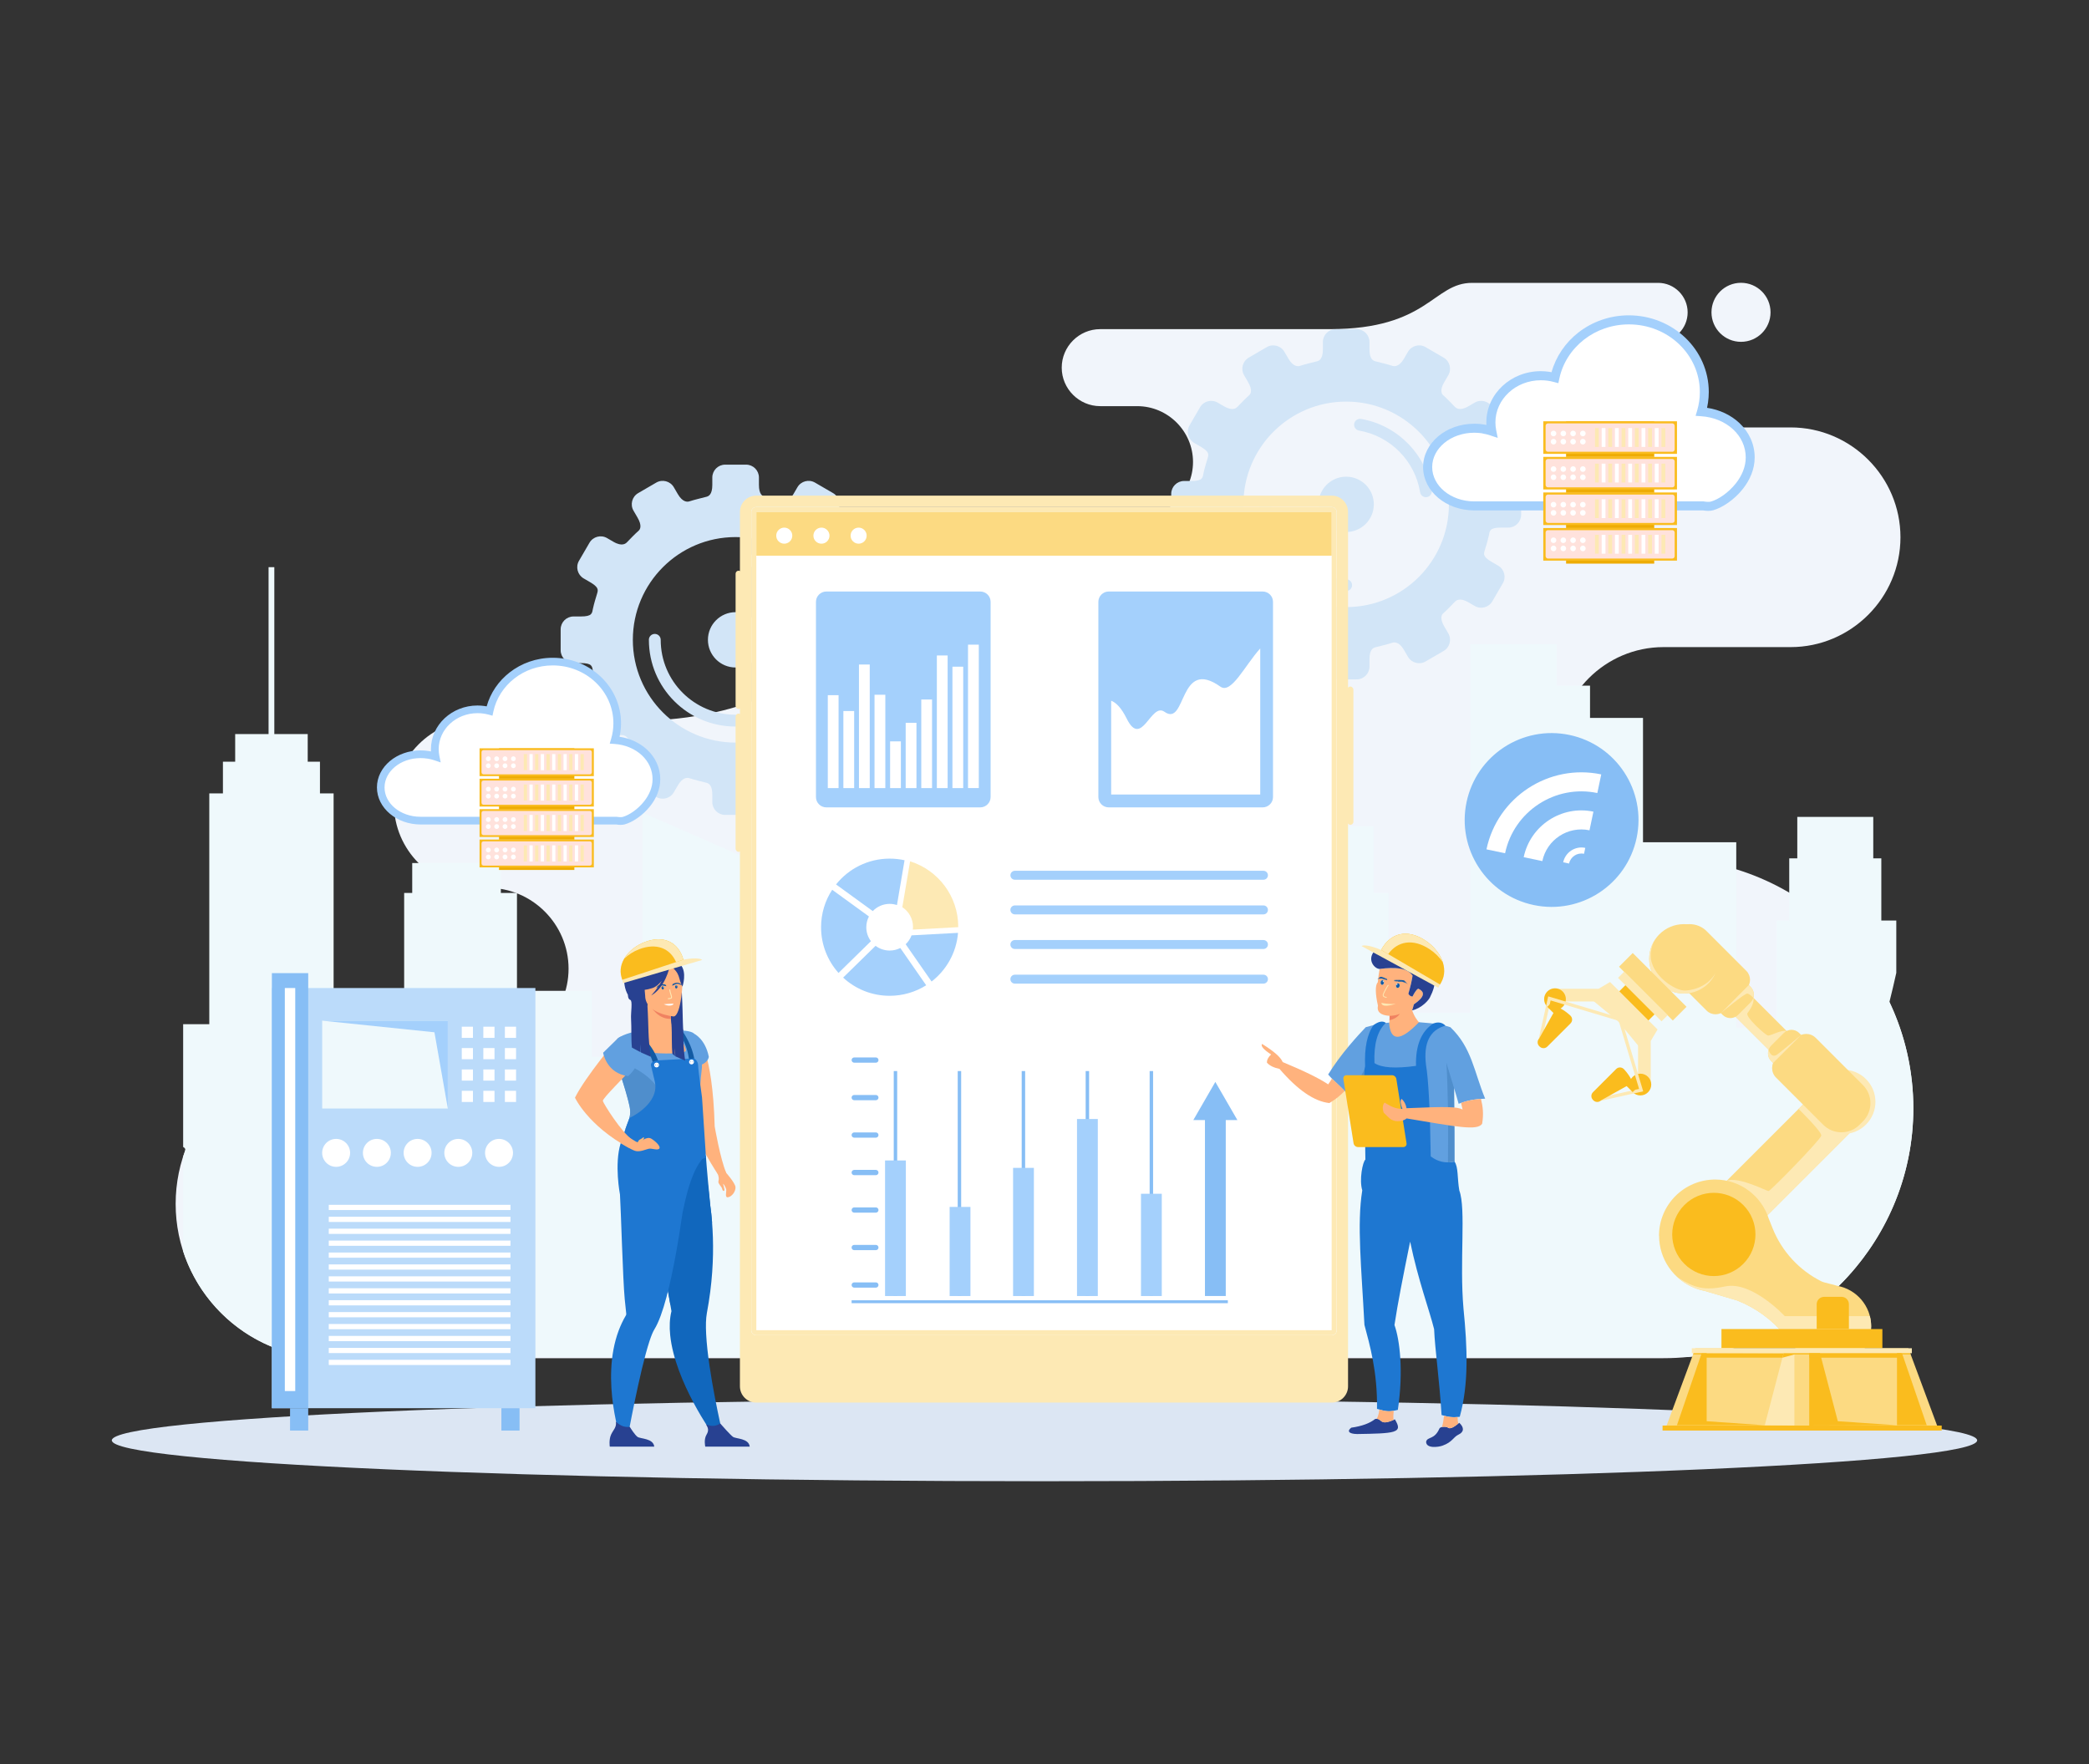 <?xml version="1.0" encoding="UTF-8"?>
<svg id="Layer_1" xmlns="http://www.w3.org/2000/svg" viewBox="0 0 752 635">
  <rect x="0" y="0" width="752" height="635" fill="#333333" stroke="none"/>
  <defs>
    <style>
      .cls-1, .cls-2, .cls-3, .cls-4, .cls-5, .cls-6, .cls-7, .cls-8, .cls-9, .cls-10, .cls-11, .cls-12, .cls-13, .cls-14, .cls-15, .cls-16, .cls-17, .cls-18, .cls-19, .cls-20, .cls-21, .cls-22, .cls-23 {
        fill-rule: evenodd;
      }

      .cls-1, .cls-24 {
        fill: #fcda82;
      }

      .cls-2 {
        fill: #125aa3;
      }

      .cls-3 {
        fill: #f08261;
      }

      .cls-4 {
        fill: #f7b87c;
      }

      .cls-5, .cls-25 {
        fill: #87bef5;
      }

      .cls-26, .cls-7 {
        fill: #fff;
      }

      .cls-6, .cls-27 {
        fill: #fde9b4;
      }

      .cls-28, .cls-11 {
        fill: #bbdbfa;
      }

      .cls-29, .cls-9 {
        fill: #fabc1e;
      }

      .cls-30 {
        fill: #eeac05;
      }

      .cls-31, .cls-13 {
        fill: #eff9fc;
      }

      .cls-8 {
        fill: #1167bd;
      }

      .cls-10 {
        fill: #284191;
      }

      .cls-12 {
        fill: #1e77d1;
      }

      .cls-14, .cls-32 {
        fill: #a4d0fc;
      }

      .cls-15 {
        fill: #4f8ecc;
      }

      .cls-16 {
        fill: #f1f5fb;
      }

      .cls-17 {
        fill: #5a929f;
      }

      .cls-18 {
        fill: #61a0e0;
      }

      .cls-19 {
        fill: #ffb27d;
      }

      .cls-20 {
        fill: #699dee;
      }

      .cls-21 {
        fill: #ffe2dc;
      }

      .cls-22 {
        fill: #dce6f3;
      }

      .cls-23 {
        fill: #d2e5f7;
      }
    </style>
  </defs>
  <g>
    <path class="cls-16" d="M626.73,123.05c-5.87,0-10.63-4.76-10.63-10.62s4.76-10.63,10.63-10.63,10.63,4.76,10.63,10.63-4.76,10.62-10.63,10.62h0ZM175.55,377.81h-56.77c-30.56,0-55.55,25-55.55,55.55h0c0,30.55,25,55.55,55.55,55.55h480.03c49.48,0,89.95-40.48,89.95-89.95h0c0-49.48-40.48-89.95-89.95-89.96h0c-20.92,0-38.03-17.12-38.03-38.03h0c0-20.92,17.12-38.03,38.03-38.03h45.78c21.75,0,39.54-17.79,39.54-39.54h0c0-21.75-17.79-39.54-39.54-39.54h-57.89c-8.47,0-15.39-6.93-15.39-15.4h0c0-8.47,6.93-15.39,15.39-15.39h10.2c5.84,0,10.62-4.78,10.62-10.62h0c0-5.84-4.78-10.63-10.62-10.63h-66.96c-14.1,0-15.67,16.66-51.29,16.66h-82.59c-7.63,0-13.86,6.24-13.86,13.86h0c0,7.62,6.24,13.86,13.86,13.86h13.31c11.05,0,20.09,9.04,20.09,20.09h0c0,11.05-9.04,20.09-20.09,20.09h-40.07c-54.11,0-61.75,14.14-71.23,42.27-9.48,28.12-58.69,30.39-58.69,30.39h-67.3c-16.65,0-30.27,13.62-30.27,30.27h0c0,16.65,13.62,30.27,30.27,30.27h3.47c16.01,0,29.12,13.1,29.12,29.12h0c0,16.02-13.1,29.12-29.12,29.12h0Z"/>
    <path class="cls-22" d="M376,503.79c185.43,0,335.74,6.58,335.74,14.7s-150.32,14.71-335.74,14.71-335.75-6.58-335.75-14.71,150.32-14.7,335.75-14.7Z"/>
  </g>
  <path class="cls-13" d="M682.63,350.2v-18.83h-5.39v-22.38h-2.9v-14.92h-27.35v14.92h-2.9v22.38h-4.56v38.54h-14.51v-66.73h-33.57v-44.75h-19.07v-11.61h-12.02v-14.92h-31.08v132.63h-29.43v-43.1h-5.39v-24.04h-53.87v24.04h-3.73v57.19h-12.85v-36.05h-25.7v-50.05h-4.14v-11.7h-37.72v11.7h-3.32v64.14h-12.43v-26.52h-2.9v-8.71h-26.53v8.71h-3.32v48.48h-12.85v-33.15h-22.38v-34.81l-41.44-18.14v87.98h-18.24v-23.84h-26.94v-35.23h-5.8v-10.77h-31.91v10.77h-2.9v60.51h-16.16v-13.26h-9.24v-83.09h-4.91v-11.4h-4.41v-9.95h-12.02v-60.07h-2.07v60.07h-12.02v9.95h-4.41v11.4h-4.91v83.09h-9.41v44.19c.66.32.93.8.68,1.47-.24.65-.47,1.31-.68,1.97v34.11c6.56,20.19,24.43,35.4,46.03,38.08h495.51c45.45-4.39,81.3-42.98,81.3-89.53h0c0-13.67-3.09-26.65-8.61-38.28.89-3.55,1.71-7.05,2.47-10.48Z"/>
  <path class="cls-23" d="M236.24,173.72l-6.52,3.79c-2.2,1.28-2.95,4.12-1.67,6.32l1.44,2.47c1.7,2.92.96,4.24.43,4.71-1.45,1.3-2.8,2.71-4.15,4.11-.4.41-1.66,1.82-4.97-.11l-2.27-1.32c-2.2-1.28-5.04-.53-6.32,1.67l-3.79,6.52c-1.28,2.2-.52,5.04,1.67,6.32l2.25,1.31c3.11,1.81,3.03,2.73,2.64,4.05-.54,1.81-1.12,3.62-1.52,5.49-.35,1.67-.19,2.86-4.42,2.86h-2.59c-2.55,0-4.62,2.08-4.62,4.62v7.54c0,2.55,2.08,4.62,4.62,4.62h2.59c4.23,0,4.07,1.19,4.42,2.86.4,1.87.98,3.68,1.52,5.49.39,1.32.47,2.25-2.64,4.05l-2.25,1.31c-2.2,1.28-2.95,4.12-1.67,6.32l3.79,6.52c1.28,2.2,4.12,2.95,6.32,1.67l2.27-1.32c3.31-1.93,4.57-.52,4.97-.11,1.35,1.4,2.7,2.82,4.15,4.11.53.47,1.27,1.79-.43,4.71l-1.44,2.47c-1.28,2.2-.53,5.04,1.67,6.32l6.52,3.79c2.2,1.28,5.04.53,6.32-1.67l1.44-2.47c1.72-2.96,3.42-2.85,4.14-2.62,2.08.66,4,1.09,6.15,1.65.78.2,2.13.77,2.13,4.3v2.65c0,2.55,2.07,4.62,4.62,4.62h7.54c2.55,0,4.62-2.08,4.62-4.62v-2.65c0-3.53,1.34-4.1,2.13-4.3,2.15-.56,4.07-.99,6.15-1.65.72-.23,2.41-.35,4.14,2.62l1.44,2.47c1.28,2.2,4.12,2.95,6.32,1.67l6.52-3.79c2.2-1.28,2.95-4.12,1.67-6.32l-1.44-2.47c-1.7-2.92-.96-4.24-.43-4.71,1.45-1.3,2.8-2.71,4.15-4.11.4-.41,1.66-1.82,4.97.11l2.27,1.32c2.2,1.28,5.04.53,6.32-1.67l3.79-6.52c1.28-2.2.53-5.04-1.67-6.32l-2.25-1.31c-3.11-1.81-3.03-2.73-2.64-4.05.54-1.81,1.12-3.62,1.52-5.49.35-1.67.19-2.86,4.42-2.86h2.59c2.55,0,4.62-2.08,4.62-4.62v-7.54c0-2.55-2.08-4.62-4.62-4.62h-2.59c-4.23,0-4.07-1.19-4.42-2.86-.4-1.87-.98-3.68-1.52-5.49-.39-1.32-.47-2.24,2.64-4.05l2.25-1.31c2.2-1.28,2.95-4.12,1.67-6.32l-3.79-6.52c-1.28-2.2-4.12-2.95-6.32-1.67l-2.27,1.32c-3.31,1.93-4.57.52-4.97.11-1.35-1.4-2.69-2.81-4.15-4.11-.53-.47-1.27-1.79.43-4.71l1.44-2.47c1.28-2.2.53-5.04-1.67-6.32l-6.52-3.79c-2.2-1.28-5.04-.53-6.32,1.67l-1.44,2.47c-1.72,2.96-3.42,2.85-4.14,2.62-2.08-.66-4-1.09-6.15-1.65-.78-.2-2.13-.77-2.13-4.3v-2.65c0-2.55-2.08-4.62-4.62-4.62h-7.54c-2.55,0-4.62,2.08-4.62,4.62v2.65c0,3.53-1.34,4.1-2.13,4.3-2.15.56-4.07.99-6.15,1.65-.72.23-2.41.34-4.14-2.62l-1.44-2.47c-1.28-2.2-4.12-2.95-6.32-1.67h0ZM264.8,220.36c5.5,0,9.96,4.46,9.96,9.96s-4.46,9.96-9.96,9.96-9.96-4.46-9.96-9.96,4.46-9.96,9.96-9.96h0ZM233.58,230.32c0-1.18.95-2.13,2.13-2.13s2.13.95,2.13,2.13c0,7.45,3.02,14.19,7.9,19.06,4.88,4.88,11.62,7.9,19.06,7.9,1.18,0,2.13.95,2.13,2.13s-.95,2.13-2.13,2.13c-8.62,0-16.43-3.49-22.07-9.14-5.65-5.65-9.14-13.45-9.14-22.07h0ZM295.61,225.29c.18,1.16-.6,2.25-1.76,2.43-1.16.18-2.25-.61-2.43-1.76-.92-5.65-3.59-10.71-7.45-14.6-3.86-3.9-8.9-6.62-14.54-7.6-1.16-.2-1.94-1.3-1.74-2.45.2-1.16,1.3-1.94,2.46-1.74,6.53,1.13,12.37,4.28,16.84,8.8,4.47,4.51,7.57,10.38,8.63,16.93h0ZM264.8,193.33c20.43,0,36.99,16.56,36.99,36.99s-16.56,36.99-36.99,36.99-36.99-16.56-36.99-36.99,16.56-36.99,36.99-36.99Z"/>
  <path class="cls-23" d="M456.03,124.95l-6.52,3.79c-2.2,1.28-2.95,4.12-1.67,6.32l1.44,2.47c1.7,2.92.96,4.24.43,4.71-1.45,1.3-2.8,2.71-4.15,4.11-.4.41-1.66,1.82-4.97-.11l-2.27-1.32c-2.2-1.28-5.04-.53-6.32,1.67l-3.79,6.52c-1.28,2.2-.52,5.04,1.67,6.32l2.25,1.31c3.11,1.81,3.03,2.73,2.64,4.05-.54,1.81-1.12,3.62-1.52,5.49-.35,1.67-.19,2.86-4.42,2.86h-2.59c-2.55,0-4.62,2.08-4.62,4.62v7.54c0,2.55,2.08,4.62,4.62,4.62h2.59c4.23,0,4.07,1.19,4.42,2.86.4,1.87.98,3.68,1.52,5.49.39,1.32.47,2.25-2.64,4.05l-2.25,1.31c-2.2,1.28-2.95,4.12-1.67,6.32l3.79,6.52c1.28,2.2,4.12,2.95,6.32,1.67l2.27-1.32c3.31-1.93,4.57-.52,4.97-.11,1.35,1.4,2.7,2.81,4.15,4.11.53.47,1.27,1.79-.43,4.71l-1.44,2.47c-1.28,2.2-.53,5.04,1.67,6.32l6.52,3.79c2.2,1.28,5.04.53,6.32-1.67l1.44-2.47c1.72-2.96,3.42-2.84,4.14-2.62,2.08.66,4,1.09,6.15,1.65.78.2,2.13.77,2.13,4.3v2.64c0,2.55,2.07,4.62,4.62,4.62h7.54c2.55,0,4.62-2.08,4.62-4.62v-2.64c0-3.53,1.34-4.1,2.13-4.3,2.15-.56,4.07-.99,6.15-1.65.72-.23,2.41-.35,4.14,2.62l1.44,2.47c1.28,2.2,4.12,2.95,6.32,1.67l6.52-3.79c2.2-1.28,2.95-4.12,1.67-6.32l-1.44-2.47c-1.7-2.92-.96-4.24-.43-4.71,1.45-1.3,2.8-2.71,4.15-4.11.4-.41,1.66-1.82,4.97.11l2.27,1.32c2.2,1.28,5.04.53,6.32-1.67l3.79-6.52c1.28-2.2.53-5.04-1.67-6.32l-2.25-1.31c-3.11-1.81-3.03-2.73-2.64-4.05.54-1.81,1.12-3.62,1.52-5.49.35-1.67.19-2.86,4.42-2.86h2.59c2.55,0,4.62-2.08,4.62-4.62v-7.54c0-2.55-2.08-4.62-4.62-4.62h-2.59c-4.23,0-4.07-1.19-4.42-2.86-.4-1.87-.98-3.68-1.52-5.49-.39-1.32-.47-2.24,2.64-4.05l2.25-1.31c2.2-1.28,2.95-4.12,1.67-6.32l-3.79-6.52c-1.28-2.2-4.12-2.95-6.32-1.67l-2.27,1.32c-3.31,1.93-4.57.52-4.97.11-1.35-1.4-2.69-2.81-4.15-4.11-.53-.47-1.27-1.79.43-4.71l1.44-2.47c1.28-2.2.53-5.04-1.67-6.32l-6.52-3.79c-2.2-1.28-5.04-.53-6.32,1.67l-1.44,2.47c-1.72,2.96-3.42,2.85-4.14,2.62-2.08-.66-4-1.09-6.15-1.65-.78-.2-2.13-.77-2.13-4.3v-2.65c0-2.55-2.08-4.62-4.62-4.62h-7.54c-2.55,0-4.62,2.08-4.62,4.62v2.65c0,3.53-1.34,4.1-2.13,4.3-2.15.56-4.07.99-6.15,1.65-.72.23-2.41.34-4.14-2.62l-1.44-2.47c-1.28-2.2-4.12-2.95-6.32-1.67h0ZM484.59,171.59c5.5,0,9.96,4.46,9.96,9.96s-4.46,9.96-9.96,9.96-9.96-4.46-9.96-9.96,4.46-9.96,9.96-9.96h0ZM453.37,181.55c0-1.18.95-2.13,2.13-2.13s2.13.95,2.13,2.13c0,7.45,3.02,14.19,7.9,19.06,4.88,4.88,11.62,7.9,19.06,7.9,1.18,0,2.13.95,2.13,2.13s-.95,2.13-2.13,2.13c-8.62,0-16.43-3.5-22.07-9.14-5.65-5.65-9.14-13.45-9.14-22.07h0ZM515.4,176.52c.18,1.16-.6,2.25-1.76,2.43-1.16.18-2.25-.61-2.43-1.76-.92-5.65-3.59-10.71-7.45-14.6-3.86-3.9-8.9-6.62-14.54-7.6-1.16-.2-1.94-1.3-1.74-2.45.2-1.16,1.3-1.94,2.46-1.74,6.53,1.13,12.37,4.28,16.84,8.8,4.47,4.51,7.57,10.38,8.63,16.93h0ZM484.59,144.56c20.43,0,36.99,16.56,36.99,36.99s-16.56,36.99-36.99,36.99-36.99-16.56-36.99-36.99,16.56-36.99,36.99-36.99Z"/>
  <g>
    <path class="cls-6" d="M479.43,504.89h-207.23c-3.21,0-5.84-2.63-5.84-5.84V184.26c0-3.21,2.63-5.84,5.84-5.84h207.23c3.21,0,5.84,2.63,5.84,5.84v314.79c0,3.21-2.63,5.84-5.84,5.84h0ZM272.2,480.62h207.23c.95,0,1.73-.78,1.73-1.74V184.26c0-.96-.78-1.74-1.73-1.74h-207.23c-.95,0-1.73.78-1.73,1.74v294.62c0,.96.78,1.74,1.73,1.74Z"/>
    <path class="cls-26" d="M272.2,182.53h207.23c.96,0,1.74.78,1.74,1.74v294.62c0,.96-.78,1.74-1.74,1.74h-207.23c-.96,0-1.73-.78-1.73-1.73V184.26c0-.96.78-1.73,1.73-1.73Z"/>
    <path class="cls-27" d="M272.2,182.53h207.23c.96,0,1.74.78,1.74,1.74v294.62c0,.96-.78,1.74-1.74,1.74h-207.23c-.96,0-1.73-.78-1.73-1.73V184.26c0-.96.78-1.73,1.73-1.73Z"/>
    <rect class="cls-26" x="272.27" y="184.33" width="207.1" height="294.5"/>
    <rect class="cls-24" x="272.27" y="184.33" width="207.1" height="15.7"/>
    <path class="cls-7" d="M309.09,189.93c-1.6,0-2.89,1.29-2.89,2.89s1.3,2.89,2.89,2.89,2.89-1.3,2.89-2.89-1.29-2.89-2.89-2.89h0ZM282.32,189.93c-1.6,0-2.89,1.29-2.89,2.89s1.3,2.89,2.89,2.89,2.89-1.3,2.89-2.89-1.3-2.89-2.89-2.89h0ZM295.71,189.93c-1.6,0-2.9,1.29-2.9,2.89s1.3,2.89,2.9,2.89,2.89-1.3,2.89-2.89-1.3-2.89-2.89-2.89Z"/>
    <path class="cls-27" d="M265.9,205.43h0c.61,0,1.1.49,1.1,1.1v47.58c0,.61-.49,1.1-1.1,1.1h0c-.61,0-1.1-.49-1.1-1.1v-47.58c0-.61.49-1.1,1.1-1.1Z"/>
    <rect class="cls-27" x="264.8" y="256.87" width="2.2" height="49.78" rx="1.1" ry="1.1"/>
    <rect class="cls-27" x="485" y="247.13" width="2.2" height="49.78" rx="1.1" ry="1.1"/>
  </g>
  <g>
    <path class="cls-32" d="M399.11,212.93h55.43c2.05,0,3.72,1.67,3.72,3.72v70.26c0,2.05-1.67,3.72-3.72,3.72h-55.43c-2.05,0-3.72-1.67-3.72-3.72v-70.26c0-2.05,1.67-3.72,3.72-3.72Z"/>
    <path class="cls-7" d="M400,252.24c1.84.7,3.72,2.67,5.59,6.44,5.41,10.91,8.69-5.94,13.57-2.47,8.02,5.71,5.04-19.79,20.15-9.04,3.93,2.8,8.7-7.47,14.35-13.75v52.59h-53.66v-33.77Z"/>
  </g>
  <g>
    <path class="cls-32" d="M297.45,212.93h55.43c2.05,0,3.72,1.67,3.72,3.72v70.26c0,2.05-1.67,3.72-3.72,3.72h-55.43c-2.05,0-3.72-1.67-3.72-3.72v-70.26c0-2.05,1.67-3.72,3.72-3.72Z"/>
    <g>
      <rect class="cls-26" x="297.99" y="250.24" width="3.88" height="33.45"/>
      <rect class="cls-26" x="303.6" y="255.95" width="3.88" height="27.74"/>
      <rect class="cls-26" x="309.21" y="239.21" width="3.88" height="44.48"/>
      <rect class="cls-26" x="314.81" y="250.09" width="3.89" height="33.6"/>
      <rect class="cls-26" x="320.42" y="266.87" width="3.88" height="16.82"/>
      <rect class="cls-26" x="326.03" y="260.19" width="3.88" height="23.5"/>
      <rect class="cls-26" x="331.64" y="251.8" width="3.88" height="31.89"/>
      <rect class="cls-26" x="337.25" y="235.95" width="3.88" height="47.74"/>
      <rect class="cls-26" x="342.86" y="239.99" width="3.88" height="43.7"/>
      <rect class="cls-26" x="348.47" y="232.06" width="3.88" height="51.62"/>
    </g>
  </g>
  <g>
    <path class="cls-6" d="M327.63,310.06c10.04,3.14,17.32,12.5,17.32,23.57v.12l-16.35.88c.04-.33.06-.66.06-1,0-2.96-1.53-5.56-3.84-7.06l2.8-16.51Z"/>
    <path class="cls-14" d="M335.35,353.32c5.34-4.13,8.94-10.4,9.52-17.52l-16.73.9c-.45,1.23-1.19,2.32-2.12,3.2l9.33,13.42Z"/>
    <path class="cls-14" d="M303.51,351.91c4.4,4.07,10.29,6.55,16.75,6.55,4.83,0,9.34-1.39,13.15-3.79l-9.32-13.42c-1.15.59-2.45.92-3.83.92-1.91,0-3.66-.64-5.07-1.7l-11.68,11.44Z"/>
    <path class="cls-14" d="M299.58,320.28c-2.54,3.88-4.01,8.51-4.01,13.49,0,6.32,2.38,12.09,6.28,16.46l11.67-11.43c-1.05-1.4-1.67-3.14-1.67-5.02,0-1.4.34-2.72.95-3.88l-13.23-9.61Z"/>
    <path class="cls-14" d="M322.89,325.78l2.73-16.12c-1.72-.38-3.52-.58-5.36-.58-7.81,0-14.77,3.63-19.3,9.29l13.22,9.6c1.53-1.6,3.69-2.6,6.08-2.6.92,0,1.8.15,2.62.42Z"/>
  </g>
  <g>
    <path class="cls-32" d="M365.33,313.46h89.49c.89,0,1.61.72,1.61,1.61h0c0,.89-.72,1.61-1.61,1.61h-89.48c-.89,0-1.61-.72-1.61-1.61h0c0-.89.72-1.61,1.61-1.61Z"/>
    <path class="cls-32" d="M365.33,325.93h89.49c.89,0,1.61.72,1.61,1.61h0c0,.89-.72,1.61-1.61,1.61h-89.49c-.89,0-1.61-.72-1.61-1.61h0c0-.89.72-1.61,1.61-1.61Z"/>
    <path class="cls-32" d="M365.33,338.39h89.49c.89,0,1.61.72,1.61,1.61h0c0,.89-.72,1.61-1.61,1.61h-89.49c-.89,0-1.61-.72-1.61-1.61h0c0-.89.72-1.61,1.61-1.61Z"/>
    <path class="cls-14" d="M365.33,350.86h89.49c.89,0,1.61.72,1.61,1.61h0c0,.89-.72,1.61-1.61,1.61h-89.49c-.89,0-1.61-.72-1.61-1.61h0c0-.89.72-1.61,1.61-1.61Z"/>
  </g>
  <g>
    <path class="cls-5" d="M415.09,466.53h-1.24v-80.98h1.24v80.98h0ZM322.97,466.53h-1.24v-80.98h1.24v80.98h0ZM346,466.53h-1.24v-80.98h1.24v80.98h0ZM369.03,466.53h-1.24v-80.98h1.24v80.98h0ZM392.06,466.53h-1.24v-80.98h1.24v80.98Z"/>
    <path class="cls-14" d="M418.22,466.53h-7.49v-36.81h7.49v36.81h0ZM326.09,466.53h-7.49v-48.8h7.49v48.8h0ZM349.34,466.53h-7.49v-32.07h7.49v32.07h0ZM372.18,466.53h-7.49v-46.13h7.49v46.13h0ZM395.19,466.53h-7.49v-63.72h7.49v63.72Z"/>
    <polygon class="cls-5" points="445.44 403.2 437.5 389.46 429.57 403.2 433.76 403.2 433.76 466.53 441.25 466.53 441.25 403.2 445.44 403.2"/>
    <path class="cls-5" d="M316.24,462.57c0,.52-.42.94-.95.94h-7.78c-.52,0-.95-.42-.95-.94s.42-.95.95-.95h7.78c.52,0,.95.42.95.95h0ZM442,469.1h-135.44v-1.03h135.44v1.03h0ZM316.24,381.6c0,.52-.42.94-.95.94h-7.78c-.52,0-.95-.42-.95-.94h0c0-.52.42-.95.95-.95h7.78c.52,0,.95.42.95.95h0ZM316.24,395.1c0,.52-.42.95-.95.95h-7.78c-.52,0-.95-.42-.95-.95s.42-.94.95-.94h7.78c.52,0,.95.42.95.94h0ZM316.24,408.59c0,.52-.42.94-.95.94h-7.78c-.52,0-.95-.42-.95-.94s.42-.95.95-.95h7.78c.52,0,.95.42.95.95h0ZM316.24,422.08c0,.52-.42.95-.95.95h-7.78c-.52,0-.95-.42-.95-.95h0c0-.52.42-.95.95-.95h7.78c.52,0,.95.43.95.95h0ZM316.24,435.58c0,.52-.42.94-.95.94h-7.78c-.52,0-.95-.42-.95-.94h0c0-.52.42-.95.95-.95h7.78c.52,0,.95.42.95.95h0ZM316.24,449.07c0,.52-.42.95-.95.95h-7.78c-.52,0-.95-.42-.95-.95h0c0-.52.42-.94.95-.94h7.78c.52,0,.95.42.95.94h0Z"/>
  </g>
  <g>
    <rect class="cls-24" x="604.24" y="411.62" width="69.48" height="19.15" transform="translate(-110.67 575.18) rotate(-45)"/>
    <path class="cls-6" d="M647.45,399.19s8.38,8.16,8.18,9.59c-.2,1.44-18.28,19.96-18.99,19.96s-10.91-5.35-15.03-3.71c-4.12,1.64,14.67,12.41,14.67,12.41l29.46-29.46-16.7-10.38-1.59,1.59Z"/>
    <path class="cls-1" d="M597.21,444.83c0-11.17,9.06-20.23,20.23-20.23,9.02,0,16.66,5.91,19.27,14.06h0s1.38,3.45,1.38,3.45c3.33,8.37,9.63,15.17,17.62,19.16,1,.5,4.63,1.18,5.67,1.59h0c6.93,1.24,12.2,7.28,12.2,14.57,0,8.18-6.63,14.8-14.8,14.8-5.27,0-9.89-2.77-12.51-6.92h0s-3.68-4.54-3.68-4.54c-4.57-5.65-10.54-10.01-17.3-12.66l-11.64-3.43c-1.29-.25-2.54-.62-3.73-1.1l-.09-.03h0c-7.38-3.02-12.59-10.26-12.59-18.73Z"/>
    <path class="cls-9" d="M627.54,433.77c-5.85-5.85-15.34-5.85-21.19,0-5.85,5.85-5.85,15.34,0,21.19,5.85,5.85,15.34,5.85,21.19,0,5.85-5.85,5.85-15.34,0-21.19Z"/>
    <path class="cls-6" d="M621.02,463.08c9.62-2.09,21.46,10.69,21.46,10.69h30.63c.3,1.17.47,2.4.47,3.67,0,1.72-.31,3.37-.85,4.9l-29.35-.56-.81-1.01c-4.57-5.65-10.54-10.01-17.3-12.66l-11.64-3.43c-1.29-.25-2.54-.62-3.73-1.1l-.09-.03h0c-2.13-.87-4.05-2.13-5.74-3.63,5.83,3.66,9.56,4.76,16.96,3.15Z"/>
    <path class="cls-6" d="M671.73,388.45c-4.51-4.52-11.84-4.51-16.35,0-4.51,4.52-4.51,11.84,0,16.35,4.52,4.52,11.84,4.52,16.35,0,4.52-4.52,4.52-11.84,0-16.35Z"/>
    <path class="cls-1" d="M639.35,387.91l16.98,16.98c3.59,3.6,9.48,3.6,13.07,0l1.22-1.23c3.6-3.6,3.6-9.48,0-13.07l-16.98-16.98c-1.89-1.9-4.99-1.9-6.89,0l-7.41,7.41c-1.89,1.89-1.89,5,0,6.89Z"/>
    <rect class="cls-24" x="628.3" y="354.42" width="9.36" height="26.35" transform="translate(-74.53 555.24) rotate(-45)"/>
    <path class="cls-6" d="M643.13,371.13l-6.46,6.77-11.9-11.9,6.4-6.84s.72,1.88-2.11,5.54c-.97,1.26,6.5,7.98,7.4,8.07.9.09,4.81-2.12,6.67-1.65Z"/>
    <path class="cls-1" d="M637.6,381.94l1.36,1.36c1.54,1.53,4.03,1.54,5.56,0l4.52-4.52c1.54-1.54,1.54-4.03,0-5.56l-1.36-1.36c-1.54-1.54-4.03-1.54-5.56,0l-4.52,4.52c-1.54,1.54-1.54,4.03,0,5.56Z"/>
    <path class="cls-1" d="M614.35,363.79l-14.3-14.3c-3.37-3.37-3.37-8.88,0-12.25l2.06-2.05c3.37-3.37,8.88-3.37,12.24,0l14.3,14.3c1.77,1.77,1.77,4.68,0,6.45l-7.85,7.85c-1.78,1.77-4.68,1.77-6.45,0Z"/>
    <path class="cls-1" d="M620.11,365.33l-1.36-1.36c-1.54-1.54-1.54-4.03,0-5.56l4.52-4.52c1.54-1.54,4.03-1.54,5.56,0l1.36,1.36c1.54,1.54,1.54,4.03,0,5.56l-4.52,4.52c-1.54,1.54-4.03,1.54-5.56,0Z"/>
    <path class="cls-1" d="M593.68,345.15c0,6.9,5.59,12.49,12.49,12.49s12.49-5.59,12.49-12.49-5.59-12.49-12.49-12.49-12.49,5.59-12.49,12.49Z"/>
    <path class="cls-6" d="M638.29,382.63l-.69-.69c-1.09-1.09-1.39-2.67-.93-4.04.03.01.69,2.91,2.72,1.92.89-.43,8.98-7.27,8.98-7.27l-10.08,10.08h0Z"/>
    <path class="cls-6" d="M631.15,359.15s-1.16-1.28-2.09-1.5c-.94-.23-9.58,7.06-9.58,7.06h0l10.05-10.11.66.66c1.06,1.06,1.37,2.56.97,3.9Z"/>
    <path class="cls-6" d="M595.33,338.97c-.7,1.56-1.1,3.29-1.1,5.11,0,6.9,8.87,12.74,12.49,12.49,4.63-.32,8.69-2.54,10.84-6.3-1.95,4.35-6.31,7.38-11.39,7.38-6.9,0-12.49-5.59-12.49-12.49,0-2.25.61-4.36,1.65-6.19Z"/>
    <rect class="cls-24" x="591.47" y="341.52" width="6.99" height="27.38" transform="translate(-76.91 524.74) rotate(-45)"/>
    <rect class="cls-29" x="619.69" y="478.42" width="57.93" height="6.91"/>
    <path class="cls-9" d="M656.62,466.82h6.29c1.47,0,2.66,1.19,2.66,2.66v8.94h-11.6v-8.94c0-1.46,1.19-2.65,2.65-2.65Z"/>
    <polygon class="cls-6" points="573.14 359.94 582.51 367.66 590.24 377.03 594.29 374.63 596.69 370.58 588.14 362.03 579.59 353.49 575.54 355.89 573.14 359.94"/>
    <rect class="cls-27" x="589.85" y="347.71" width="3.1" height="22.14" transform="translate(-80.49 523.22) rotate(-45)"/>
    <rect class="cls-29" x="587.69" y="353.51" width="3.1" height="14.85" transform="translate(-82.65 522.31) rotate(-44.99)"/>
    <rect class="cls-27" x="589.67" y="374.58" width="4.56" height="15.38"/>
    <path class="cls-9" d="M587.73,387.64c-1.53,1.53-1.53,4.01,0,5.54,1.53,1.53,4.01,1.53,5.54,0,1.53-1.53,1.53-4.01,0-5.54-1.53-1.53-4.01-1.53-5.54,0Z"/>
    <polygon class="cls-6" points="576.09 396.28 591.52 392.85 583.74 366.83 582.62 367.17 590.04 391.98 575.84 395.15 576.09 396.28"/>
    <path class="cls-9" d="M573.43,395.93l.17.17c.76.76,1.99.76,2.75,0l11.02-6.16c.76-.76-1.92-4.19-2.67-4.95l-.17-.17c-.76-.76-2-.76-2.75,0l-8.35,8.35c-.76.76-.76,1.99,0,2.75Z"/>
    <rect class="cls-29" x="584.5" y="385.36" width="2.69" height="8.04" transform="translate(-103.75 528.26) rotate(-45)"/>
    <rect class="cls-27" x="560.22" y="355.94" width="15.38" height="4.56"/>
    <path class="cls-9" d="M562.54,362.44c-1.53,1.53-4.01,1.53-5.54,0-1.53-1.53-1.53-4.01,0-5.54s4.01-1.53,5.54,0c1.53,1.53,1.53,4.01,0,5.54Z"/>
    <polygon class="cls-6" points="555.03 374.34 558.19 360.13 583.01 367.56 583.35 366.44 557.33 358.66 553.89 374.08 555.03 374.34"/>
    <path class="cls-9" d="M554.25,376.74l-.17-.17c-.76-.76-.76-2,0-2.75l6.16-11.02c.76-.76,4.19,1.92,4.95,2.67l.17.17c.76.76.76,1.99,0,2.75l-8.35,8.35c-.76.76-2,.76-2.75,0Z"/>
    <rect class="cls-29" x="559.45" y="360.31" width="2.69" height="8.04" transform="translate(-93.37 503.25) rotate(-45)"/>
    <polygon class="cls-1" points="697.99 514.95 599.28 514.95 610.29 485.33 686.98 485.33 697.99 514.95"/>
    <polygon class="cls-9" points="682.88 487.01 682.88 513.05 693.59 513.05 684.65 487.01 682.88 487.01"/>
    <polygon class="cls-9" points="614.37 487.01 614.37 511.6 635.28 513.05 603.66 513.05 612.6 487.01 614.37 487.01"/>
    <polygon class="cls-9" points="651.29 487.12 651.29 513.16 682.88 513.05 661.58 511.6 655.17 487.12 651.29 487.12"/>
    <polygon class="cls-6" points="645.95 487.12 645.95 513.16 635.28 513.05 642.06 487.12 645.95 487.12"/>
    <polygon class="cls-9" points="612.6 487.01 642.06 487.12 641.65 488.73 614.37 488.73 612.6 487.01"/>
    <rect class="cls-27" x="609.01" y="485.33" width="79.22" height="1.79"/>
    <rect class="cls-29" x="598.49" y="513.16" width="100.49" height="1.79"/>
    <rect class="cls-29" x="651.29" y="487.12" width="33.13" height="1.61"/>
    <polygon class="cls-9" points="655.59 488.73 651.29 487.56 645.95 487.56 641.65 488.73 642.06 487.12 655.17 487.12 655.59 488.73"/>
    <polygon class="cls-9" points="682.88 488.73 684.8 487.53 687.77 487.53 687.6 487.12 682.88 487.12 682.88 488.73"/>
    <polygon class="cls-9" points="614.37 488.73 612.45 487.53 609.48 487.53 609.64 487.12 614.37 487.12 614.37 488.73"/>
  </g>
  <g>
    <rect class="cls-28" x="97.87" y="355.66" width="94.86" height="151.25"/>
    <path class="cls-7" d="M170.25,373.6h-4.02v-4.02h4.02v4.02h0ZM185.77,396.68h-4.02v-4.02h4.02v4.02h0ZM178.01,396.68h-4.02v-4.02h4.02v4.02h0ZM170.25,396.68h-4.02v-4.02h4.02v4.02h0ZM185.77,388.99h-4.02v-4.02h4.02v4.02h0ZM178.01,388.99h-4.02v-4.02h4.02v4.02h0ZM170.25,388.99h-4.02v-4.02h4.02v4.02h0ZM185.77,381.29h-4.02v-4.02h4.02v4.02h0ZM178.01,381.29h-4.02v-4.02h4.02v4.02h0ZM170.25,381.29h-4.02v-4.02h4.02v4.02h0ZM185.77,373.6h-4.02v-4.02h4.02v4.02h0ZM178.01,373.6h-4.02v-4.02h4.02v4.02Z"/>
    <path class="cls-7" d="M126.03,415c0,2.78-2.25,5.03-5.03,5.03s-5.03-2.25-5.03-5.03,2.25-5.03,5.03-5.03,5.03,2.25,5.03,5.03h0ZM184.67,415c0,2.78-2.25,5.03-5.03,5.03s-5.03-2.25-5.03-5.03,2.25-5.03,5.03-5.03,5.03,2.25,5.03,5.03h0ZM170.01,415c0,2.78-2.25,5.03-5.03,5.03s-5.03-2.25-5.03-5.03,2.25-5.03,5.03-5.03,5.03,2.25,5.03,5.03h0ZM155.36,415c0,2.78-2.25,5.03-5.03,5.03s-5.03-2.25-5.03-5.03,2.25-5.03,5.03-5.03,5.03,2.25,5.03,5.03h0ZM140.7,415c0,2.78-2.25,5.03-5.03,5.03s-5.03-2.25-5.03-5.03,2.25-5.03,5.03-5.03,5.03,2.25,5.03,5.03Z"/>
    <rect class="cls-25" x="97.87" y="350.3" width="13.08" height="156.61"/>
    <rect class="cls-26" x="102.53" y="355.66" width="3.75" height="145.08"/>
    <path class="cls-7" d="M183.76,435.58h-65.41v-1.88h65.41v1.88h0ZM183.76,491.36h-65.41v-1.87h65.41v1.87h0ZM183.76,487.07h-65.41v-1.88h65.41v1.88h0ZM183.76,482.77h-65.41v-1.88h65.41v1.88h0ZM183.76,478.48h-65.41v-1.88h65.41v1.88h0ZM183.76,474.19h-65.41v-1.88h65.41v1.88h0ZM183.76,469.9h-65.41v-1.87h65.41v1.87h0ZM183.76,465.61h-65.41v-1.88h65.41v1.88h0ZM183.76,461.32h-65.41v-1.88h65.41v1.88h0ZM183.76,457.03h-65.41v-1.88h65.41v1.88h0ZM183.76,452.74h-65.41v-1.87h65.41v1.87h0ZM183.76,448.45h-65.41v-1.88h65.41v1.88h0ZM183.76,444.16h-65.41v-1.88h65.41v1.88h0ZM183.76,439.87h-65.41v-1.88h65.41v1.88Z"/>
    <rect class="cls-25" x="104.41" y="506.91" width="6.54" height="8.05"/>
    <rect class="cls-25" x="180.49" y="506.91" width="6.54" height="8.05"/>
    <rect class="cls-31" x="115.98" y="367.41" width="45.23" height="31.62"/>
    <polygon class="cls-14" points="115.98 367.41 156.39 371.59 161.21 399.02 161.21 367.41 115.98 367.41"/>
  </g>
  <g>
    <path class="cls-7" d="M530.7,154.15c2.23,0,4.36.36,6.31,1.02-.21-1.02-.32-2.08-.32-3.15,0-9.27,8.05-16.78,17.98-16.78,1.76,0,3.46.24,5.07.68,2.51-11.86,13.48-20.79,26.62-20.79,15.01,0,27.17,11.63,27.17,25.97,0,2.46-.36,4.85-1.03,7.11,9.82.66,17.54,7.56,17.54,16.46s-8.51,15.98-13.74,17.44c-.79.22-1.86.21-3.11,0h-82.48c-9.27,0-16.78-6.26-16.78-13.98s7.51-13.98,16.78-13.98Z"/>
    <path class="cls-14" d="M530.7,152.52c1.16,0,2.33.1,3.47.28h0c.31.05.61.11.92.17-.02-.33-.03-.65-.03-.96,0-5.1,2.21-9.72,5.78-13.05,3.54-3.31,8.43-5.35,13.82-5.35.91,0,1.84.07,2.77.19.37.05.74.11,1.1.18,1.58-5.69,5.02-10.66,9.65-14.28,4.96-3.87,11.28-6.19,18.16-6.19,7.93,0,15.12,3.08,20.33,8.05,5.23,5,8.46,11.91,8.46,19.54,0,1.29-.1,2.57-.28,3.83h0c-.09.63-.21,1.25-.34,1.87,4.56.68,8.61,2.63,11.63,5.46,3.42,3.21,5.51,7.54,5.51,12.41,0,4.3-1.77,8.18-4.24,11.31-3.14,3.98-7.47,6.79-10.69,7.69h0c-.54.15-1.14.22-1.79.22-.55,0-1.18-.05-1.85-.16h-82.39c-5.02,0-9.58-1.71-12.9-4.47-3.4-2.83-5.5-6.77-5.5-11.13s2.11-8.3,5.5-11.13c3.32-2.76,7.88-4.47,12.9-4.47h0ZM533.67,156c-.93-.15-1.93-.23-2.96-.23-4.25,0-8.08,1.42-10.83,3.72-2.67,2.23-4.32,5.29-4.32,8.64s1.65,6.42,4.32,8.64c2.76,2.3,6.59,3.72,10.83,3.72h82.58l.16.03c.53.09,1.04.13,1.5.13.37,0,.69-.03.92-.09h0c2.67-.75,6.31-3.15,9.02-6.58,2.06-2.62,3.54-5.82,3.54-9.31,0-3.93-1.7-7.44-4.48-10.05-2.9-2.72-6.97-4.49-11.55-4.79l-2.02-.14.57-1.93c.32-1.06.56-2.16.72-3.28h0c.16-1.09.24-2.22.24-3.37,0-6.71-2.85-12.79-7.45-17.19-4.62-4.42-11.02-7.15-18.09-7.15-6.14,0-11.78,2.06-16.18,5.5-4.46,3.49-7.67,8.4-8.86,14l-.35,1.67-1.66-.45c-.74-.2-1.51-.36-2.29-.46-.74-.1-1.53-.15-2.35-.15-4.54,0-8.65,1.71-11.61,4.48-2.93,2.74-4.75,6.51-4.75,10.68,0,.51.02.99.07,1.43.05.47.12.94.21,1.41l.56,2.76-2.67-.9c-.91-.31-1.86-.55-2.83-.7h0Z"/>
  </g>
  <g>
    <path class="cls-5" d="M527.93,288.75c-3.55,16.91,7.28,33.5,24.19,37.04,16.91,3.55,33.49-7.28,37.04-24.19,3.55-16.91-7.28-33.49-24.19-37.04-16.91-3.55-33.49,7.28-37.04,24.19Z"/>
    <path class="cls-7" d="M548.5,308.56l6.71,1.41c1.62-7.74,9.23-12.71,16.98-11.09l1.41-6.71c-11.43-2.4-22.7,4.96-25.1,16.39Z"/>
    <path class="cls-7" d="M535.1,305.74l6.7,1.41c3.18-15.13,18.08-24.86,33.21-21.68l1.41-6.71c-18.83-3.95-37.36,8.15-41.32,26.98Z"/>
    <path class="cls-7" d="M562.71,310.4l2.13.45c.51-2.45,2.92-4.03,5.38-3.51l.45-2.13c-3.62-.76-7.19,1.57-7.95,5.19Z"/>
  </g>
  <g>
    <rect class="cls-30" x="563.76" y="151.65" width="31.73" height="12.81"/>
    <rect class="cls-29" x="555.55" y="151.65" width="48.13" height="11.73"/>
    <path class="cls-21" d="M557.22,152.41h44.8c.46,0,.83.4.83.88v8.45c0,.48-.37.88-.83.88h-44.8c-.45,0-.83-.4-.83-.88v-8.45c0-.48.37-.88.83-.88Z"/>
    <path class="cls-7" d="M559.24,155.03c.56,0,1.01.45,1.01,1.01s-.45,1.01-1.01,1.01-1.01-.46-1.01-1.01.46-1.01,1.01-1.01h0ZM559.24,157.98c.56,0,1.01.46,1.01,1.01s-.45,1.01-1.01,1.01-1.01-.45-1.01-1.01.46-1.01,1.01-1.01h0ZM569.8,157.98c.56,0,1.01.46,1.01,1.01s-.45,1.01-1.01,1.01-1.01-.45-1.01-1.01.45-1.01,1.01-1.01h0ZM566.28,157.98c.56,0,1.01.46,1.01,1.01s-.45,1.01-1.01,1.01-1.01-.45-1.01-1.01.45-1.01,1.01-1.01h0ZM562.76,157.98c.56,0,1.01.46,1.01,1.01s-.45,1.01-1.01,1.01-1.01-.45-1.01-1.01.45-1.01,1.01-1.01h0ZM569.8,155.03c.56,0,1.01.45,1.01,1.01s-.45,1.01-1.01,1.01-1.01-.46-1.01-1.01.45-1.01,1.01-1.01h0ZM566.28,155.03c.56,0,1.01.45,1.01,1.01s-.45,1.01-1.01,1.01-1.01-.46-1.01-1.01.45-1.01,1.01-1.01h0ZM562.76,155.03c.56,0,1.01.45,1.01,1.01s-.45,1.01-1.01,1.01-1.01-.46-1.01-1.01.45-1.01,1.01-1.01Z"/>
    <rect class="cls-27" x="574.17" y="154.09" width="1.37" height="6.79"/>
    <rect class="cls-26" x="576.57" y="154.09" width="1.37" height="6.79"/>
    <rect class="cls-27" x="578.96" y="154.09" width="1.37" height="6.79"/>
    <rect class="cls-26" x="581.35" y="154.09" width="1.37" height="6.79"/>
    <rect class="cls-27" x="583.74" y="154.09" width="1.37" height="6.79"/>
    <rect class="cls-26" x="586.14" y="154.09" width="1.37" height="6.79"/>
    <rect class="cls-27" x="588.53" y="154.09" width="1.37" height="6.79"/>
    <rect class="cls-26" x="590.92" y="154.09" width="1.37" height="6.79"/>
    <rect class="cls-27" x="593.31" y="154.09" width="1.37" height="6.79"/>
    <rect class="cls-26" x="595.7" y="154.09" width="1.37" height="6.79"/>
    <rect class="cls-27" x="598.1" y="154.09" width="1.37" height="6.79"/>
    <rect class="cls-30" x="563.76" y="164.46" width="31.73" height="12.81"/>
    <rect class="cls-29" x="555.55" y="164.46" width="48.13" height="11.73"/>
    <path class="cls-21" d="M557.22,165.22h44.8c.46,0,.83.4.83.88v8.45c0,.48-.37.88-.83.88h-44.8c-.45,0-.83-.4-.83-.88v-8.45c0-.48.37-.88.83-.88Z"/>
    <path class="cls-7" d="M559.24,167.84c.56,0,1.01.45,1.01,1.01s-.45,1.01-1.01,1.01-1.01-.45-1.01-1.01.46-1.01,1.01-1.01h0ZM559.24,170.79c.56,0,1.01.45,1.01,1.01s-.45,1.01-1.01,1.01-1.01-.45-1.01-1.01.46-1.01,1.01-1.01h0ZM569.8,170.79c.56,0,1.01.45,1.01,1.01s-.45,1.01-1.01,1.01-1.01-.45-1.01-1.01.45-1.01,1.01-1.01h0ZM566.28,170.79c.56,0,1.01.45,1.01,1.01s-.45,1.01-1.01,1.01-1.01-.45-1.01-1.01.45-1.01,1.01-1.01h0ZM562.76,170.79c.56,0,1.01.45,1.01,1.01s-.45,1.01-1.01,1.01-1.01-.45-1.01-1.01.45-1.01,1.01-1.01h0ZM569.8,167.84c.56,0,1.01.45,1.01,1.01s-.45,1.01-1.01,1.01-1.01-.45-1.01-1.01.45-1.01,1.01-1.01h0ZM566.28,167.84c.56,0,1.01.45,1.01,1.01s-.45,1.01-1.01,1.01-1.01-.45-1.01-1.01.45-1.01,1.01-1.01h0ZM562.76,167.84c.56,0,1.01.45,1.01,1.01s-.45,1.01-1.01,1.01-1.01-.45-1.01-1.01.45-1.01,1.01-1.01Z"/>
    <rect class="cls-27" x="574.17" y="166.9" width="1.37" height="6.78"/>
    <rect class="cls-26" x="576.57" y="166.9" width="1.37" height="6.78"/>
    <rect class="cls-27" x="578.96" y="166.9" width="1.37" height="6.78"/>
    <rect class="cls-26" x="581.35" y="166.9" width="1.37" height="6.78"/>
    <rect class="cls-27" x="583.74" y="166.9" width="1.37" height="6.78"/>
    <rect class="cls-26" x="586.14" y="166.9" width="1.37" height="6.78"/>
    <rect class="cls-27" x="588.53" y="166.9" width="1.37" height="6.78"/>
    <rect class="cls-26" x="590.92" y="166.9" width="1.37" height="6.78"/>
    <rect class="cls-27" x="593.31" y="166.9" width="1.37" height="6.78"/>
    <rect class="cls-26" x="595.7" y="166.9" width="1.37" height="6.78"/>
    <rect class="cls-27" x="598.1" y="166.9" width="1.37" height="6.78"/>
    <rect class="cls-30" x="563.76" y="177.27" width="31.73" height="12.81"/>
    <rect class="cls-29" x="555.55" y="177.27" width="48.13" height="11.73"/>
    <path class="cls-21" d="M557.22,178.03h44.8c.46,0,.83.4.83.88v8.45c0,.49-.37.88-.83.88h-44.8c-.45,0-.83-.4-.83-.88v-8.45c0-.48.37-.88.83-.88Z"/>
    <path class="cls-7" d="M559.24,180.65c.56,0,1.01.45,1.01,1.01s-.45,1.01-1.01,1.01-1.01-.45-1.01-1.01.46-1.01,1.01-1.01h0ZM559.24,183.6c.56,0,1.01.45,1.01,1.01s-.45,1.01-1.01,1.01-1.01-.45-1.01-1.01.46-1.01,1.01-1.01h0ZM569.8,183.6c.56,0,1.01.45,1.01,1.01s-.45,1.01-1.01,1.01-1.01-.45-1.01-1.01.45-1.01,1.01-1.01h0ZM566.28,183.6c.56,0,1.01.45,1.01,1.01s-.45,1.01-1.01,1.01-1.01-.45-1.01-1.01.45-1.01,1.01-1.01h0ZM562.76,183.6c.56,0,1.01.45,1.01,1.01s-.45,1.01-1.01,1.01-1.01-.45-1.01-1.01.45-1.01,1.01-1.01h0ZM569.8,180.65c.56,0,1.01.45,1.01,1.01s-.45,1.01-1.01,1.01-1.01-.45-1.01-1.01.45-1.01,1.01-1.01h0ZM566.28,180.65c.56,0,1.01.45,1.01,1.01s-.45,1.01-1.01,1.01-1.01-.45-1.01-1.01.45-1.01,1.01-1.01h0ZM562.76,180.65c.56,0,1.01.45,1.01,1.01s-.45,1.01-1.01,1.01-1.01-.45-1.01-1.01.45-1.01,1.01-1.01Z"/>
    <rect class="cls-27" x="574.17" y="179.71" width="1.37" height="6.78"/>
    <rect class="cls-26" x="576.57" y="179.71" width="1.37" height="6.78"/>
    <rect class="cls-27" x="578.96" y="179.71" width="1.37" height="6.78"/>
    <rect class="cls-26" x="581.35" y="179.71" width="1.37" height="6.78"/>
    <rect class="cls-27" x="583.74" y="179.71" width="1.37" height="6.78"/>
    <rect class="cls-26" x="586.14" y="179.71" width="1.37" height="6.78"/>
    <rect class="cls-27" x="588.53" y="179.71" width="1.37" height="6.78"/>
    <rect class="cls-26" x="590.92" y="179.71" width="1.37" height="6.78"/>
    <rect class="cls-27" x="593.31" y="179.71" width="1.37" height="6.78"/>
    <rect class="cls-26" x="595.7" y="179.71" width="1.37" height="6.78"/>
    <rect class="cls-27" x="598.1" y="179.71" width="1.37" height="6.78"/>
    <rect class="cls-30" x="563.76" y="190.08" width="31.73" height="12.81"/>
    <rect class="cls-29" x="555.55" y="190.08" width="48.13" height="11.73"/>
    <path class="cls-21" d="M557.22,190.84h44.8c.46,0,.83.4.83.88v8.45c0,.49-.37.88-.83.88h-44.8c-.45,0-.83-.4-.83-.88v-8.45c0-.49.37-.88.83-.88Z"/>
    <path class="cls-7" d="M559.24,193.46c.56,0,1.01.45,1.01,1.01s-.45,1.01-1.01,1.01-1.01-.45-1.01-1.01.46-1.01,1.01-1.01h0ZM559.24,196.41c.56,0,1.01.45,1.01,1.01s-.45,1.01-1.01,1.01-1.01-.45-1.01-1.01.46-1.01,1.01-1.01h0ZM569.8,196.41c.56,0,1.01.45,1.01,1.01s-.45,1.01-1.01,1.01-1.01-.45-1.01-1.01.45-1.01,1.01-1.01h0ZM566.28,196.41c.56,0,1.01.45,1.01,1.01s-.45,1.01-1.01,1.01-1.01-.45-1.01-1.01.45-1.01,1.01-1.01h0ZM562.76,196.41c.56,0,1.01.45,1.01,1.01s-.45,1.01-1.01,1.01-1.01-.45-1.01-1.01.45-1.01,1.01-1.01h0ZM569.8,193.46c.56,0,1.01.45,1.01,1.01s-.45,1.01-1.01,1.01-1.01-.45-1.01-1.01.45-1.01,1.01-1.01h0ZM566.28,193.46c.56,0,1.01.45,1.01,1.01s-.45,1.01-1.01,1.01-1.01-.45-1.01-1.01.45-1.01,1.01-1.01h0ZM562.76,193.46c.56,0,1.01.45,1.01,1.01s-.45,1.01-1.01,1.01-1.01-.45-1.01-1.01.45-1.01,1.01-1.01Z"/>
    <rect class="cls-27" x="574.17" y="192.52" width="1.37" height="6.79"/>
    <rect class="cls-26" x="576.57" y="192.52" width="1.37" height="6.79"/>
    <rect class="cls-27" x="578.96" y="192.52" width="1.37" height="6.79"/>
    <rect class="cls-26" x="581.35" y="192.52" width="1.37" height="6.79"/>
    <rect class="cls-27" x="583.74" y="192.52" width="1.37" height="6.79"/>
    <rect class="cls-26" x="586.14" y="192.52" width="1.37" height="6.79"/>
    <rect class="cls-27" x="588.53" y="192.52" width="1.37" height="6.79"/>
    <rect class="cls-26" x="590.92" y="192.52" width="1.37" height="6.79"/>
    <rect class="cls-27" x="593.31" y="192.52" width="1.37" height="6.79"/>
    <rect class="cls-26" x="595.7" y="192.52" width="1.37" height="6.79"/>
    <rect class="cls-27" x="598.1" y="192.52" width="1.37" height="6.79"/>
  </g>
  <g>
    <path class="cls-7" d="M151.39,271.5c1.91,0,3.73.31,5.39.87-.18-.87-.27-1.77-.27-2.7,0-7.92,6.88-14.34,15.36-14.34,1.5,0,2.96.2,4.33.58,2.15-10.14,11.52-17.76,22.75-17.76,12.82,0,23.22,9.94,23.22,22.19,0,2.11-.31,4.15-.88,6.08,8.39.57,14.99,6.46,14.99,14.07s-7.27,13.66-11.75,14.91c-.67.19-1.59.18-2.66,0h-70.49c-7.92,0-14.34-5.35-14.34-11.95s6.42-11.95,14.34-11.95Z"/>
    <path class="cls-14" d="M151.39,270.12c1,0,1.99.08,2.97.24h0c.27.04.53.09.79.14-.02-.28-.02-.56-.02-.82,0-4.36,1.89-8.3,4.94-11.15,3.03-2.82,7.2-4.57,11.81-4.57.78,0,1.58.06,2.37.16.32.04.63.09.94.15,1.35-4.87,4.29-9.11,8.25-12.2,4.24-3.31,9.64-5.29,15.52-5.29,6.78,0,12.92,2.63,17.37,6.88,4.47,4.27,7.23,10.18,7.23,16.69,0,1.1-.08,2.2-.24,3.27h0c-.08.54-.18,1.07-.29,1.6,3.9.58,7.36,2.25,9.94,4.67,2.92,2.74,4.71,6.44,4.71,10.61,0,3.67-1.51,6.99-3.62,9.67-2.68,3.4-6.38,5.8-9.13,6.57h0c-.46.13-.98.19-1.53.19-.47,0-1.01-.05-1.58-.14h-70.41c-4.29,0-8.19-1.46-11.02-3.83-2.9-2.42-4.7-5.78-4.7-9.51s1.8-7.09,4.7-9.51c2.83-2.36,6.73-3.82,11.02-3.82h0ZM153.92,273.09c-.8-.13-1.65-.2-2.53-.2-3.63,0-6.9,1.21-9.26,3.18-2.28,1.9-3.7,4.52-3.7,7.39s1.41,5.49,3.7,7.39c2.35,1.96,5.63,3.17,9.26,3.17h70.58l.14.02c.45.07.89.11,1.28.11.32,0,.59-.03.78-.08h0c2.28-.64,5.4-2.69,7.71-5.62,1.76-2.24,3.03-4.98,3.03-7.96,0-3.36-1.45-6.36-3.83-8.59-2.48-2.32-5.96-3.83-9.87-4.1l-1.72-.12.49-1.65c.27-.91.48-1.85.62-2.81h0c.13-.93.21-1.9.21-2.88,0-5.73-2.43-10.93-6.37-14.69-3.95-3.78-9.42-6.12-15.46-6.12-5.25,0-10.06,1.76-13.82,4.7-3.82,2.98-6.56,7.18-7.57,11.97l-.3,1.43-1.42-.39c-.63-.17-1.29-.31-1.96-.39-.63-.08-1.31-.13-2.01-.13-3.88,0-7.39,1.46-9.92,3.82-2.51,2.34-4.06,5.57-4.06,9.13,0,.44.02.85.06,1.22.04.4.1.81.18,1.2l.48,2.36-2.28-.77c-.77-.26-1.59-.47-2.42-.6h0Z"/>
  </g>
  <g>
    <rect class="cls-30" x="179.64" y="269.37" width="27.12" height="10.95"/>
    <rect class="cls-29" x="172.63" y="269.37" width="41.14" height="10.02"/>
    <path class="cls-21" d="M174.05,270.02h38.29c.39,0,.71.34.71.75v7.22c0,.41-.32.75-.71.75h-38.29c-.39,0-.71-.34-.71-.75v-7.22c0-.41.32-.75.71-.75Z"/>
    <path class="cls-7" d="M175.78,272.26c.48,0,.87.39.87.87s-.39.86-.87.86-.87-.39-.87-.86.39-.87.87-.87h0ZM175.78,274.78c.48,0,.87.39.87.86s-.39.87-.87.87-.87-.39-.87-.87.39-.86.87-.86h0ZM184.81,274.78c.48,0,.86.39.86.86s-.39.87-.86.87-.87-.39-.87-.87.39-.86.87-.86h0ZM181.8,274.78c.48,0,.87.39.87.86s-.39.87-.87.87-.87-.39-.87-.87.39-.86.87-.86h0ZM178.79,274.78c.48,0,.87.39.87.86s-.39.87-.87.87-.87-.39-.87-.87.39-.86.87-.86h0ZM184.81,272.26c.48,0,.86.39.86.87s-.39.86-.86.86-.87-.39-.87-.86.39-.87.87-.87h0ZM181.8,272.26c.48,0,.87.39.87.87s-.39.86-.87.86-.87-.39-.87-.86.39-.87.87-.87h0ZM178.79,272.26c.48,0,.87.39.87.87s-.39.86-.87.86-.87-.39-.87-.86.39-.87.87-.87Z"/>
    <rect class="cls-27" x="188.54" y="271.45" width="1.17" height="5.8"/>
    <rect class="cls-26" x="190.59" y="271.45" width="1.17" height="5.8"/>
    <rect class="cls-27" x="192.63" y="271.45" width="1.17" height="5.8"/>
    <rect class="cls-26" x="194.68" y="271.45" width="1.17" height="5.8"/>
    <rect class="cls-27" x="196.72" y="271.45" width="1.17" height="5.8"/>
    <rect class="cls-26" x="198.76" y="271.45" width="1.17" height="5.8"/>
    <rect class="cls-27" x="200.81" y="271.45" width="1.17" height="5.8"/>
    <rect class="cls-26" x="202.85" y="271.45" width="1.17" height="5.8"/>
    <rect class="cls-27" x="204.9" y="271.45" width="1.17" height="5.8"/>
    <rect class="cls-26" x="206.94" y="271.45" width="1.17" height="5.8"/>
    <rect class="cls-27" x="208.99" y="271.45" width="1.17" height="5.8"/>
    <rect class="cls-30" x="179.64" y="280.32" width="27.12" height="10.95"/>
    <rect class="cls-29" x="172.63" y="280.32" width="41.14" height="10.02"/>
    <path class="cls-21" d="M174.05,280.97h38.29c.39,0,.71.34.71.75v7.22c0,.41-.32.75-.71.75h-38.29c-.39,0-.71-.34-.71-.75v-7.22c0-.41.32-.75.71-.75Z"/>
    <path class="cls-7" d="M175.78,283.2c.48,0,.87.39.87.86s-.39.87-.87.87-.87-.39-.87-.87.39-.86.87-.86h0ZM175.78,285.72c.48,0,.87.39.87.87s-.39.86-.87.86-.87-.39-.87-.86.39-.87.87-.87h0ZM184.81,285.72c.48,0,.86.39.86.87s-.39.86-.86.86-.87-.39-.87-.86.39-.87.87-.87h0ZM181.8,285.72c.48,0,.87.39.87.87s-.39.86-.87.86-.87-.39-.87-.86.39-.87.87-.87h0ZM178.79,285.72c.48,0,.87.39.87.87s-.39.86-.87.86-.87-.39-.87-.86.39-.87.87-.87h0ZM184.81,283.2c.48,0,.86.39.86.86s-.39.87-.86.87-.87-.39-.87-.87.39-.86.87-.86h0ZM181.8,283.2c.48,0,.87.39.87.86s-.39.87-.87.87-.87-.39-.87-.87.39-.86.87-.86h0ZM178.79,283.2c.48,0,.87.39.87.86s-.39.87-.87.87-.87-.39-.87-.87.39-.86.87-.86Z"/>
    <rect class="cls-27" x="188.54" y="282.4" width="1.17" height="5.8"/>
    <rect class="cls-26" x="190.59" y="282.4" width="1.17" height="5.8"/>
    <rect class="cls-27" x="192.63" y="282.4" width="1.17" height="5.8"/>
    <rect class="cls-26" x="194.68" y="282.4" width="1.17" height="5.8"/>
    <rect class="cls-27" x="196.72" y="282.4" width="1.17" height="5.8"/>
    <rect class="cls-26" x="198.76" y="282.4" width="1.17" height="5.8"/>
    <rect class="cls-27" x="200.81" y="282.4" width="1.17" height="5.8"/>
    <rect class="cls-26" x="202.85" y="282.4" width="1.17" height="5.8"/>
    <rect class="cls-27" x="204.9" y="282.4" width="1.17" height="5.8"/>
    <rect class="cls-26" x="206.94" y="282.4" width="1.17" height="5.8"/>
    <rect class="cls-27" x="208.99" y="282.4" width="1.17" height="5.8"/>
    <rect class="cls-30" x="179.64" y="291.27" width="27.12" height="10.95"/>
    <rect class="cls-29" x="172.63" y="291.27" width="41.14" height="10.02"/>
    <path class="cls-21" d="M174.05,291.91h38.29c.39,0,.71.34.71.75v7.22c0,.41-.32.75-.71.75h-38.29c-.39,0-.71-.34-.71-.75v-7.22c0-.41.32-.75.71-.75Z"/>
    <path class="cls-7" d="M175.78,294.15c.48,0,.87.39.87.87s-.39.86-.87.86-.87-.39-.87-.86.39-.87.87-.87h0ZM175.78,296.67c.48,0,.87.39.87.86s-.39.87-.87.87-.87-.39-.87-.87.39-.86.87-.86h0ZM184.81,296.67c.48,0,.86.39.86.86s-.39.87-.86.87-.87-.39-.87-.87.39-.86.87-.86h0ZM181.8,296.67c.48,0,.87.39.87.86s-.39.87-.87.87-.87-.39-.87-.87.39-.86.87-.86h0ZM178.79,296.67c.48,0,.87.39.87.86s-.39.87-.87.87-.87-.39-.87-.87.39-.86.87-.86h0ZM184.81,294.15c.48,0,.86.39.86.87s-.39.86-.86.86-.87-.39-.87-.86.39-.87.87-.87h0ZM181.8,294.15c.48,0,.87.39.87.87s-.39.86-.87.86-.87-.39-.87-.86.39-.87.87-.87h0ZM178.79,294.15c.48,0,.87.39.87.87s-.39.86-.87.86-.87-.39-.87-.86.39-.87.87-.87Z"/>
    <rect class="cls-27" x="188.54" y="293.35" width="1.17" height="5.8"/>
    <rect class="cls-26" x="190.59" y="293.35" width="1.17" height="5.8"/>
    <rect class="cls-27" x="192.63" y="293.35" width="1.17" height="5.8"/>
    <rect class="cls-26" x="194.68" y="293.35" width="1.17" height="5.8"/>
    <rect class="cls-27" x="196.72" y="293.35" width="1.17" height="5.8"/>
    <rect class="cls-26" x="198.76" y="293.35" width="1.17" height="5.8"/>
    <rect class="cls-27" x="200.81" y="293.35" width="1.17" height="5.8"/>
    <rect class="cls-26" x="202.85" y="293.35" width="1.17" height="5.8"/>
    <rect class="cls-27" x="204.9" y="293.35" width="1.17" height="5.8"/>
    <rect class="cls-26" x="206.94" y="293.35" width="1.17" height="5.8"/>
    <rect class="cls-27" x="208.99" y="293.35" width="1.17" height="5.8"/>
    <rect class="cls-30" x="179.64" y="302.21" width="27.12" height="10.95"/>
    <rect class="cls-29" x="172.63" y="302.21" width="41.14" height="10.02"/>
    <path class="cls-21" d="M174.05,302.86h38.29c.39,0,.71.34.71.75v7.22c0,.41-.32.75-.71.75h-38.29c-.39,0-.71-.34-.71-.75v-7.22c0-.41.32-.75.71-.75Z"/>
    <path class="cls-7" d="M175.78,305.1c.48,0,.87.39.87.87s-.39.87-.87.87-.87-.39-.87-.87.39-.87.87-.87h0ZM175.78,307.62c.48,0,.87.39.87.87s-.39.87-.87.87-.87-.39-.87-.87.39-.87.87-.87h0ZM184.81,307.62c.48,0,.86.39.86.87s-.39.87-.86.87-.87-.39-.87-.87.39-.87.87-.87h0ZM181.8,307.62c.48,0,.87.39.87.87s-.39.87-.87.87-.87-.39-.87-.87.39-.87.87-.87h0ZM178.79,307.62c.48,0,.87.39.87.87s-.39.87-.87.87-.87-.39-.87-.87.39-.87.87-.87h0ZM184.81,305.1c.48,0,.86.39.86.87s-.39.87-.86.87-.87-.39-.87-.87.39-.87.87-.87h0ZM181.8,305.1c.48,0,.87.39.87.87s-.39.87-.87.87-.87-.39-.87-.87.39-.87.87-.87h0ZM178.79,305.1c.48,0,.87.39.87.87s-.39.87-.87.87-.87-.39-.87-.87.39-.87.87-.87Z"/>
    <rect class="cls-27" x="188.54" y="304.3" width="1.17" height="5.8"/>
    <rect class="cls-26" x="190.59" y="304.3" width="1.17" height="5.8"/>
    <rect class="cls-27" x="192.63" y="304.3" width="1.17" height="5.8"/>
    <rect class="cls-26" x="194.68" y="304.3" width="1.17" height="5.8"/>
    <rect class="cls-27" x="196.72" y="304.3" width="1.17" height="5.8"/>
    <rect class="cls-26" x="198.76" y="304.3" width="1.17" height="5.8"/>
    <rect class="cls-27" x="200.81" y="304.3" width="1.17" height="5.8"/>
    <rect class="cls-26" x="202.85" y="304.3" width="1.17" height="5.8"/>
    <rect class="cls-27" x="204.9" y="304.3" width="1.17" height="5.8"/>
    <rect class="cls-26" x="206.94" y="304.3" width="1.17" height="5.8"/>
    <rect class="cls-27" x="208.99" y="304.3" width="1.17" height="5.8"/>
  </g>
  <g>
    <g>
      <path class="cls-19" d="M512.49,368.84c-.97.07-1.91-1.09-2.18-1.43-1.03-1.31-1.7-2.86-1.96-3.72.2-.57.41-1.3.63-2.18,3.75-2.55,4.26-4.43,1.54-5.65-.55.31-1.23,1.25-2.04,2.84-.65-.03-1.14-.36-1.48-1,.78-2.68,1.28-4.86,1.51-6.53-1.85-2.74-6.17-3.14-11.88-2.4-.26,1.52-.48,3.13-.65,4.84-1.01.93-.88,4.38.05,8.37-.46,2.26.93,3.5,4.19,3.7.03.54-.02,1.17-.03,1.56,0,.35-.02,1.03-.38,1.13l-.6.15c.06,8.09,4.2,9.65,13.29.31Z"/>
      <path class="cls-10" d="M496.62,348.79c5.72-.74,10.04-.35,11.88,2.4-.23,1.67-.74,3.85-1.51,6.53.34.64.83.97,1.48,1,.81-1.59,1.49-2.54,2.04-2.84,2.72,1.22,2.21,3.1-1.54,5.65-.22.88-.43,1.6-.63,2.18,3.37-.75,6.19-3.77,6.59-5.08,3.93-7.75-.45-11.02-2.8-12.22-1.04-7.68-12.09.03-17.68-3.67-2.22,3.07.43,5.99,2.16,6.05Z"/>
      <path class="cls-3" d="M503.97,364.91c-.91.45-2.17.71-3.76.79.03.54,0,1.16-.03,1.54,1.6-.31,2.86-1.08,3.78-2.33Z"/>
      <path class="cls-10" d="M519.3,520.38c3.55-1.25,3.84-3.08,5.75-3.97,1.93-.9,2.15-2.5.26-4.24-1.39,1.11-3.12,2.48-4.03,1.76-.61-.48-2.68-.45-3.09.25-1.81,4.19-4.31,2.87-4.81,4.77-.06,2.54,4.29,2.01,5.92,1.44Z"/>
      <path class="cls-10" d="M488.53,516.21c6.26-.1,10.93-.18,13.09-.86,2.33-.74,1.85-2.16.51-4.43-5.89,2.71-4.33-.56-7.08-.14-1.94,1.56-4.81,2.61-8.61,3.14-1.61,1.19-.96,2.24,2.09,2.29Z"/>
      <path class="cls-18" d="M491.65,369.76c3.12-.91,5.92-1.46,8.41-1.65.45,6.86,4.03,6.81,10.74-.14,6.46.54,7.72.63,11.31,1.79,7.75,7.41,8.47,15.96,12.52,25.73-4.49.2-6.5.74-9.55,1.83-.66-2.34-1.2-4.23-1.65-5.65.13,12.88.17,21.71.14,26.48-17.97,2.28-28.65,2.04-32.06-.72-.07-11.45-.17-20.52-.29-27.2-1.78,2.09-3.42,3.72-4.94,4.87-3.64-4.17-6.1-5.85-8.17-8.31,4.57-7.5,11.11-14.48,13.53-17.02Z"/>
      <path class="cls-19" d="M461.74,382.31c7.8,3.24,13.26,5.92,16.38,8.03l1.39-2.05c1.29,1.29,2.76,2.56,4.56,4.4-1.66,1.74-3.44,3.17-5.52,4.38-5.42-.58-11.41-4.68-17.96-12.31-2.04-.41-3.54-1.14-4.51-2.22-.05-.98.44-1.97,1.49-2.96-2.72-1.77-3.8-3.04-3.25-3.8,4.26,2.64,6.74,4.81,7.43,6.54Z"/>
      <path class="cls-12" d="M491.33,397.07c.08,6.99.14,13.78.18,20.35-.97.77-2.28,7.28-1.12,11.07-1.97,12.18-.28,28.04.78,48.42,1.9,7.19,4.71,16.76,4.53,30.23,3.31,1.01,4.51,1.12,7.5.36,2.09-14.06.66-25.33-1.22-30.53,1.21-8.04,3.01-17.04,5.64-30.02,2.96,14.14,6.92,24.64,8.63,31.49.34,7.64,1.88,17.94,2.69,30.92,2.46.74,3.99.95,6.54.64,3.31-11.93,2.75-24.91,1.35-38.94-1.49-16.86.97-35.91-1.5-42.51-.79-4.39-.3-8.51-1.76-10.43-3.11.72-5.95.11-8.53-1.85-.24-16.63-.81-27.65-1.72-33.06-.92-7.82,1.43-12.49,7.03-14-1.16-1.18-2.62-1.44-4.39-.79-4.35,2.86-6.42,7.95-6.22,15.26-7.42,1.04-12.4.71-14.96-1-.27-6.91,1.1-11.73,4.12-14.47-1.14-.82-2.62-.55-4.43.79-2.32,3.19-3.33,8.13-3.06,14.82-.58,2.42-.62,6.83-.1,13.24Z"/>
      <path class="cls-15" d="M521.29,405.05c.8.12,1.55.22,2.26.32.04,5.68.05,9.94.03,12.77-.8.1-1.58.2-2.35.29.06-4.75.08-9.21.06-13.38h0ZM485,393.67c2.18-1.82,4.26-4.78,6.24-8.87-.22,1.43-.31,3.33-.27,5.72-1.68,1.95-3.24,3.47-4.69,4.57-.44-.51-.87-.99-1.28-1.43h0ZM520.67,382.59c.96,3.1,1.88,6.12,2.76,9.07.02,2.49.04,4.83.06,7.01-.63-.06-1.38-.1-2.26-.12-.09-6.05-.28-11.37-.56-15.96Z"/>
      <path class="cls-9" d="M501.08,387.04h-16.34c-.75,0-1.26.61-1.15,1.36l3.67,23.15c.12.75.83,1.36,1.58,1.36h16.34c.75,0,1.26-.61,1.15-1.36l-3.67-23.15c-.12-.75-.83-1.36-1.58-1.36Z"/>
      <path class="cls-19" d="M533.12,395.57c.71,2.87,1,5.49.42,8.96-1.76,2.56-8.88,1.13-27.2-1.93-.66.6-2.02,1.19-4.08.93-1.92-.48-2.01-.98-4.16-3-.52-1.58-.41-2.78.32-3.62,2.42,1.43,3.69,2.18,6.42,2.27-.72-1.87-.83-3.07-.33-3.62.93.75,1.54,1.87,1.82,3.36,14.45-.63,18.26-.54,20.18.47-.21-.91-.39-1.7-.56-2.39,2.25-.77,4.08-1.21,7.16-1.44Z"/>
      <path class="cls-19" d="M501.71,507.84c-.15,1.23-.17,2.33-.06,3.3-4.93,2.14-4.09-.33-6.07-.39.49-.87.81-1.98.96-3.34,2.15.62,3.37.75,5.17.43h0ZM524.7,510.1c0,.89.09,1.68.26,2.35-1.32,1.04-2.83,2.13-3.67,1.47-.4-.32-1.43-.41-2.21-.24.32-1.08.57-2.43.76-4.05,1.73.47,3.06.62,4.86.47Z"/>
      <path class="cls-6" d="M513.05,338.52c-6.55-4.29-12.57-2.61-15.77,3.26l-.1.18c-3.41-1.48-6.25-1.96-7.04-1.41l13.98,7.59,13.63,7.43,1.11-2.03c2.74-5.03-.29-11.4-5.81-15.01Z"/>
      <path class="cls-9" d="M497.28,341.78c3.2-5.87,9.22-7.55,15.77-3.26,5.52,3.61,8.55,9.99,5.81,15.01l-.48.87-21.2-12.45.1-.18Z"/>
      <path class="cls-6" d="M514.57,341.65c-5.97-3.91-11.49-2.86-14.85,1.8l-2.54-1.49.1-.18c3.2-5.87,9.22-7.55,15.77-3.26,3.06,2,5.35,4.86,6.33,7.86-1.19-1.8-2.84-3.44-4.8-4.73Z"/>
    </g>
    <g>
      <g>
        <path class="cls-11" d="M503.25,353.95c.36.01.61.39.58.85-.04.46-.36.82-.72.81-.36-.01-.62-.39-.58-.85.04-.46.36-.82.72-.81Z"/>
        <path class="cls-2" d="M503.12,355.61c.36.01.68-.35.72-.81.04-.46-.22-.84-.58-.85-.15,0-.29.06-.41.16h.05c.11,0,.2.12.19.27-.01.15-.12.26-.23.26-.11,0-.2-.13-.19-.27v-.03c-.07.12-.11.27-.12.42-.04.46.22.84.58.85Z"/>
      </g>
      <path class="cls-2" d="M502.24,353.23s-.04.02-.06.04c.03-.07.14-.16.18-.21-.04.02-.06.03-.11.07-.04.04-.07.08-.1.12,0-.06.03-.09.04-.14-.03.03-.07.11-.08.15.03-.17.04-.16.12-.3-.08.04-.15.18-.18.26-.01-.04,0-.09,0-.13-.04.05-.04.08-.05.14l-.03-.07s.01.05.01.08c-.07-.07-.18-.31-.15-.42,0,.05.03.14.05.17,0-.08-.01-.17.02-.26.01.06,0,.14,0,.2,0,.07.02.14.04.19,0-.14-.02-.25.04-.39v.04c-.01.07-.03.14-.02.21.04-.12.04-.24.16-.31-.03.05-.06.07-.09.13.06-.05.1-.15.2-.15-.05.04-.09.07-.14.13-.04.05-.11.13-.09.2.1-.22.24-.32.41-.33-.04.01-.19.09-.21.14h0c0,.07.02-.04,0,.02-.03.02-.08.06-.1.1-.02.02-.03.05-.05.08,0,.01-.01.04-.02.05,0,.01,0,.01,0,.02h0c.07-.13.13-.21.25-.27.07-.04.23-.11.32-.11,0,0,0,0,0,0l-.08.02c-.19.06-.37.14-.45.35.01,0,0,0,.02-.02,0,0,0,0,0-.01.05-.06.1-.12.16-.16.06-.05.14-.09.2-.12.08-.03.35-.09.47-.05-.04,0-.28.02-.32.03-.09.02-.21.05-.29.13.04,0,.08-.02.12-.03.23-.06.63-.15.85-.1-.14,0-.35.04-.47.08h.09s-.05.01-.08.02c-.03,0-.05.01-.07.02-.13.05-.32.14-.41.25.04-.02.08-.05.12-.07.04-.03.08-.05.13-.07.08-.04.17-.09.26-.11.19-.05.36-.1.56-.11-.03,0-.06.01-.08.04.16.02.44-.07.84-.02-.09.02-.23,0-.33.02l-.09.02c.05,0,.23,0,.3,0,.35,0,.57-.02.93.04.24.04.46.08.68.22.14.09.27.19.38.31.04.04.06.07.09.11-.09-.06-.26-.31-.46-.38.29.24.52.45.7.73-.05-.05-.13-.14-.19-.21-.07-.07-.14-.13-.21-.2-.13-.12-.34-.28-.51-.36.04.04.14.12.19.16.36.29.7.61,1,.96.04.04.1.14.13.17-.04-.02-.16-.16-.21-.2-.23-.22-.44-.42-.75-.56.07.08.61.4.76.59l-.45-.33c-.14-.09-.37-.24-.53-.29.18.07.85.51.98.66-.07-.04-.17-.12-.25-.17-.09-.06-.18-.11-.28-.17-.19-.11-.4-.21-.61-.27-.28-.09-.56-.13-.85-.14-.08,0-.19,0-.27-.02.05-.02.19,0,.24,0,.17,0,.33.02.5.04.07.01.2.05.25.05-.19-.08-.35-.09-.51-.14.02,0,0,0,.02,0,.02,0,0,0,.02,0-.1-.03-.31-.02-.41-.02-.12,0-.36.06-.38.06.03-.02.06-.03.09-.04l-.29.02.36-.07c-.07,0-.17.02-.24.02-.09,0-.26.02-.34.04-.1.02-.26.02-.36,0,.04-.02.15-.03.2-.04l.2-.04s.07,0,.1-.02c.09-.03.19-.05.28-.07.17-.04.67-.1.83-.02-.21-.11-.69-.04-.86,0l-.4.09s-.06.02-.1.02c-.1.02-.2.05-.3.06v-.02s.01,0,.01,0c0,0,0,0,0,0s0,0,0,0c-.04.02-.14.04-.19.03.1-.07.34-.1.43-.2-.08.01-.18.07-.26.1-.03.01-.06.02-.08.03.08-.1.21-.17.32-.22l.12-.05c-.09,0-.22.06-.29.11-.08.05-.15.11-.22.17,0,0,0,0-.02.01-.01.01,0,0-.02,0l.11-.13s-.15.12-.17.16c.02-.07.08-.12.13-.18l-.06.03c.11-.13.33-.2.47-.27-.13,0-.39.13-.49.24-.05.05-.09.12-.13.16l.06-.11s0,0,0,0l-.07.06c.07-.13.15-.2.25-.28-.04,0-.07.02-.11.05-.03.02-.06.05-.09.08-.06.06-.11.13-.16.21,0-.04.03-.1.05-.13-.03,0,0,0-.03,0-.04.02-.08.07-.11.11l.03-.08-.07.08c.02-.08.06-.12.09-.18-.05.03-.08.08-.12.14,0-.03.02-.07.03-.1l-.08.06s-.04.04-.06.07c.03-.07.07-.11.11-.16-.08.03-.11.1-.18.17.03-.09.11-.2.17-.25-.08,0-.16.2-.21.23l.02-.09s0,0-.02.01l-.06.08.02-.11s-.05.06-.08.11c0,0,.02-.1.04-.14-.02,0,0,0-.03.01-.04.03-.06.07-.1.1l.05-.09s0,0-.02,0l-.05.03Z"/>
      <g>
        <path class="cls-11" d="M497.68,352.84c-.33,0-.63.36-.67.81-.04.46.19.83.53.84.33,0,.63-.36.67-.81.04-.46-.19-.83-.53-.84Z"/>
        <path class="cls-2" d="M497.53,354.5c-.33,0-.57-.38-.53-.84.04-.46.34-.82.67-.81.14,0,.26.07.35.18h-.05c-.11,0-.2.11-.22.26-.01.15.06.27.17.27.11,0,.2-.12.22-.26v-.03c.04.12.06.27.05.42-.04.46-.34.82-.67.81Z"/>
      </g>
      <path class="cls-2" d="M499.09,352.81s.02.03.03.05c0-.08-.05-.19-.07-.25.02.03.04.04.05.1.02.04.02.09.03.15.01-.06,0-.1,0-.15.01.04.02.12.01.17.02-.17.02-.16,0-.32.04.05.06.21.05.3.02-.03.03-.08.03-.13.01.06,0,.09,0,.14l.04-.06s-.02.04-.03.08c.07-.05.2-.25.21-.36-.02.04-.05.13-.07.15.02-.08.05-.16.05-.26-.02.05-.03.13-.05.19-.02.06-.05.13-.08.17.04-.13.08-.24.08-.39v.04c-.02.07-.03.15-.05.21,0-.13.03-.24-.03-.34,0,.05.02.09.02.15-.03-.06-.03-.17-.09-.19.02.05.04.09.06.16.02.06.04.15.01.21,0-.23-.08-.37-.19-.43.03.03.1.14.1.2h0c-.02.07,0-.05,0,.02.02.03.04.08.04.12,0,.02,0,.06.01.08v.05s0,.01,0,.02v.02c-.01-.16-.04-.25-.1-.34-.04-.06-.13-.17-.19-.19,0,0,0,0,0,0l.05.04c.11.11.21.23.22.46,0,0,0,0,0-.02,0,0,0,0,0-.01-.02-.07-.03-.14-.06-.2-.03-.06-.07-.13-.11-.17-.05-.05-.21-.18-.3-.18.03,0,.18.1.21.12.06.05.13.11.16.2-.02-.02-.05-.04-.07-.07-.14-.12-.39-.31-.55-.33.1.05.23.13.29.2l-.06-.03s.03.03.04.04c.02.02.03.03.04.04.07.08.18.22.21.35-.02-.03-.04-.07-.06-.1-.02-.04-.04-.07-.07-.1-.04-.06-.1-.13-.15-.18-.11-.1-.22-.19-.35-.26.02.01.04.03.05.06-.11-.03-.28-.19-.56-.25.06.04.16.07.22.11l.06.04s-.15-.07-.2-.09c-.23-.11-.38-.17-.64-.21-.17-.03-.33-.05-.51.02-.12.05-.23.11-.34.2-.04.03-.06.06-.09.09.08-.04.26-.22.41-.24-.26.15-.46.29-.66.51.05-.03.12-.1.18-.15.06-.05.13-.09.19-.14.12-.08.3-.18.44-.21-.04.03-.12.07-.17.1-.32.18-.63.4-.92.65-.03.03-.1.11-.13.13.03-.01.15-.11.19-.14.21-.15.41-.28.65-.34-.07.05-.51.22-.66.36l.39-.19c.12-.05.31-.13.43-.13-.14.02-.71.26-.83.37.06-.02.15-.07.21-.1.08-.03.15-.06.23-.08.16-.05.32-.09.48-.09.21,0,.41.03.61.09.06.02.13.05.19.06-.03-.03-.13-.06-.16-.07-.11-.04-.23-.07-.35-.1-.05,0-.15,0-.18-.02.15-.03.26.01.38,0-.01,0,0,0-.02,0,0,0,0,0-.01-.01.08,0,.22.06.28.1.08.04.23.16.24.16-.02-.02-.03-.04-.05-.07l.19.1-.23-.17s.11.06.15.09c.06.03.17.09.22.13.06.04.17.09.24.1-.02-.02-.1-.07-.13-.09l-.12-.09s-.04-.03-.06-.05c-.06-.06-.12-.1-.17-.15-.11-.08-.42-.28-.55-.25.17-.04.47.15.58.23l.24.2s.04.03.06.05c.06.05.12.1.19.14v-.02s0,0,0,0h0s.08.07.11.07c-.05-.1-.2-.19-.24-.31.05.03.11.11.15.17.02.02.03.03.05.05-.03-.11-.1-.22-.16-.3l-.07-.08c.06.02.13.12.17.19.04.07.07.15.1.23,0,0,0,0,0,.02,0,.01,0,0,.01.01l-.04-.15s.07.16.07.2c0-.08-.02-.14-.04-.21l.03.04c-.04-.16-.17-.28-.25-.39.09.03.23.23.27.36.02.06.03.13.05.18v-.12s0,0,0,0l.03.08c-.01-.15-.05-.23-.1-.33.02.01.04.04.06.07.02.03.03.06.04.1.02.07.04.15.05.24,0-.04,0-.1,0-.14.02.01,0,0,.02.02.02.03.03.09.04.13v-.09s.03.09.03.09c0-.08,0-.13-.01-.2.03.04.04.1.04.17,0-.03,0-.07,0-.1l.04.08s.02.05.02.08c0-.08-.02-.12-.03-.18.04.05.05.13.08.21,0-.09-.02-.23-.05-.28.05.02.06.23.08.28v-.09s.01,0,.02.02l.02.09v-.11s.03.07.04.12c0,0,.02-.09.01-.15,0,0,0,0,.01.02.02.04.02.09.04.12v-.1s0,0,0,.01l.02.04Z"/>
      <path class="cls-6" d="M499.66,354.54c.07-.04.16-.03.2.04.05.07.03.16-.03.2-.12.08-.5.72-.87,1.42-.45.83-.89,1.73-.9,1.87-.03.58.42.68.74.74.16.03.29.06.36.13.06.05.06.15,0,.2-.05.06-.14.06-.2,0-.02-.02-.11-.04-.23-.06-.41-.08-1.02-.21-.97-1.04.01-.17.47-1.12.93-1.98.39-.73.8-1.41.96-1.52Z"/>
      <path class="cls-6" d="M502.51,361.33c-3.32,1.04-5.07.94-5.27-.31,2.13.38,3.88.49,5.27.31Z"/>
    </g>
  </g>
  <g>
    <path class="cls-10" d="M238.46,353.55s-.07,1.76.85,2.1c.91.34.13,5.32.27,7.88.19,3.42-.08,6.74.24,10.14l3.13,1.95c-.02-1.25-.08-2.32-.05-3.35,0,.38.06,1.91.18,3.42l3.53,1.79c-1.11-8.89-.6-9.43-1.16-20.16.05-.73-7-3.78-7-3.78Z"/>
    <path class="cls-17" d="M239.28,398.72s-.84,2.9-4.9,7.97c-4.71-.07,4.9-7.97,4.9-7.97Z"/>
    <path class="cls-19" d="M261.45,422.24l-2.99.55s-8.19-12.63-8.43-16.48c-.23-3.68-7.61-19.77,1.03-29.81.39-.46.81-.9,1.27-1.32l.05-.05s.02.02.04.07c.18.29.86,1.53,1.67,4.28,1.26,4.29,2.81,12.24,3.18,25.98,0,0,2.01,11.77,4.17,16.78Z"/>
    <path class="cls-19" d="M261.45,422.24s3.21,3.62,3.31,5.09c.1,1.47-1.17,3.32-2.6,3.63-1.43.31-.54-1.95-.75-2.85-.21-.91-1.15-2.29-1.09-1.88.06.41.63,2.03.45,2.29-.18.26-.64.3-.81-.57-.17-.86-1.61-1.87-1.33-2.8.28-.93.05-1.64-.34-2.88-.39-1.24-1.04-2.73-1.04-2.73l2.31-.49,1.88,3.2Z"/>
    <path class="cls-8" d="M259.94,515.4l-3.18,1.18s-13.8-19.15-15.51-35.99c-.3-3-.2-5.92.46-8.61,0,0-.14-.77-.37-2.13-.11-.64-.24-1.4-.4-2.28-.45-2.58-1.07-6.09-1.77-10.1-1.62-9.22-3.73-21-5.36-29.67l.86-.27,9.27-2.99,1.91-6.08,6.9-1.82s1.54,3.02,2.92,17.26c.26,1.87.49,3.93.66,6.16.54,6.82.58,15.28-.66,24.95-.32,2.47-.72,5.03-1.21,7.66-.36,1.93-.42,4.55-.26,7.56.7,13.77,5.75,35.17,5.75,35.17Z"/>
    <path class="cls-8" d="M256.33,440.06l-14.98,29.79c-.11-.64-.24-1.4-.4-2.28-.45-2.58-1.07-6.09-1.77-10.1-1.62-9.22-3.73-21-5.36-29.67l.86-.27,9.27-2.99,1.91-6.08,8.24-2.45s.2,3.65,1.58,17.89c.26,1.87.49,3.93.66,6.16Z"/>
    <path class="cls-10" d="M243.66,346.23l-10.6,16.07s-1.21-2.37-2.56-1.52c-2.1,1.33-6.61-3.21-5.67-9.62.06-.42.13-.82.22-1.2,2.11-3.05,4.46-6.44,6.15-8.82,4.86-2.94,12.46,5.08,12.46,5.08Z"/>
    <path class="cls-19" d="M248.32,378.7c-1.48,1.36-3.41,2.58-5.9,3.52-9.36,3.54-14.17-4.11-16.32-9.53,1.21-.93,2.43-1.27,3.14-1.45.69-.18,1.41-.33,2.02-.45.97-.98,2.13-4.6,1.76-9.93l.47.06,7.9,1.05s-.02,2.47.12,4.78c.11,1.81.32,3.52.72,3.89.61.05.98.08.98.08h0c.13.16,2.83,3.49,5.12,7.97Z"/>
    <path class="cls-3" d="M241.38,361.98s-.02,2.47.12,4.78c-4.37.15-6.93-3.68-8.02-5.83l7.9,1.05Z"/>
    <path class="cls-19" d="M242.54,365.9s-10.23-.92-10.29-7.43c-.42-6.43-2.03-10.66,4.54-11.45,6.57-.8,8.01,1.57,8.67,3.68.66,2.11-.25,14.82-2.92,15.2Z"/>
    <path class="cls-10" d="M269.89,520.74h-16.01s-.6-2.56.45-4.29c.93-1.54.57-2.42-.12-3.69.72.3,1.66.57,2.7.51.8-.05,1.64-.41,2.38-.84.69.79,3.64,4.13,4.56,4.79,1.04.75,5.71.48,6.03,3.52Z"/>
    <path class="cls-18" d="M255.15,380.38c-1.28-6.42-5.26-8.26-5.26-8.26,0,0-.66-1-4.36-1.16-.58-.02-1.2-.14-1.9-.2-.14-.01-.28-.02-.43-.03h0c.14.22,3.87,5.95,3.66,7.49-.21,1.57-13.78,1.03-14.76.24-.79-.64-2.16-4.89-2.67-6.56-.13-.42-.2-.67-.2-.67,0,0-4.74.83-6.97,2.67,0,0,1.7,1.87,2.84,4.17.11.22.21.44.31.66.2.47.37.96.5,1.44.16.64.01,1.3-.33,2-.31.65-.79,1.35-1.35,2.1-.37.49-.76,1.01-1.16,1.57.28.94.65,2.06,1.06,3.33.84,2.61,1.83,5.83,2.55,9.31.27,1.31.23,2.65-.09,3.94-.13.51-.3,1.01-.52,1.5-.34.76-.42,1.8-.8,2.78-1.55,4.02-3.34,9.25-1.55,11.99,1.2,3.5,28.9-5,27.04-8.66,0,0,1.1-19.24,1.87-25.2.02-.22.04-.43.06-.64.02-.33.02-.66,0-.99,2.4-1.09,2.47-2.82,2.47-2.82Z"/>
    <path class="cls-15" d="M236.03,404.5c-3.99,1.28-7.87,1.83-10.96,2.05.38-.98.66-1.87,1-2.63.22-.49.39-.99.52-1.5.32-1.29.36-2.63.09-3.94-.71-3.47-2.6-9.4-3.44-12.01,2.24-4.99,4.55-2.27,4.55-2.27,0,0,6.77,3.03,9.65,8.63,2.88,5.59,2.04,10.56-1.4,11.66Z"/>
    <path class="cls-2" d="M227.4,371.62s6.44,4.12,8.09,12.8l1.95-.62s-.75-6.2-8.21-12.56l-1.83.38Z"/>
    <path class="cls-2" d="M250.15,384.64l-2.04.13c.41-7.52-3.37-12.66-4.49-14.01.7.06,1.33.12,1.91.2,5.34,7.73,4.62,13.68,4.62,13.68Z"/>
    <path class="cls-12" d="M252.69,417.26l1.45-.63-1.42-21.56s-1.38-9.81-1.4-11.52c-.02-1.72-1.4-2.55-1.4-2.55,0,0-10.16.54-13.02.7-2.86.16-2.57,1.79-2.57,1.79,0,0,1.25,5.21,1.37,5.75,1.93,8.19-9.09,13.19-9.09,13.19,0,0-1.79,4.62-3.17,9.06-2.38,7.6-.26,18.5-.26,18.5.36,5.79,1.02,30.39,1.71,37.67.25,2.64.47,4.51.55,5.26h0c.03.24-.05.45-.17.65-1.01,1.72-1.85,3.51-2.54,5.34-6.76,18,1.04,40.17,1.04,40.17l2.02-.82s4.44-24.67,8.04-35.57c.61-1.85,1.2-3.3,1.74-4.17,1.57-2.53,3.02-6.66,4.34-11.58,2.5-9.29,4.5-21.38,5.84-30.71.19,0,2.11-13.08,6.92-18.85.04-.05.05-.09.02-.12Z"/>
    <path class="cls-20" d="M235.41,383.66c-.14-.45.11-.93.56-1.08.45-.14.93.11,1.08.56.14.45-.11.93-.56,1.07-.45.14-.93-.11-1.08-.55Z"/>
    <path class="cls-7" d="M235.56,383.62c-.14-.45.11-.93.56-1.07.45-.15.93.11,1.08.55.14.45-.11.93-.56,1.08-.45.14-.93-.11-1.08-.56Z"/>
    <path class="cls-2" d="M235.84,383.36c0-.07.05-.12.12-.12s.12.06.12.12-.06.12-.13.12-.12-.06-.12-.12Z"/>
    <path class="cls-2" d="M236.65,383.36c0-.07.06-.12.12-.12s.13.06.13.13c0,.07-.06.12-.13.12s-.12-.05-.12-.12Z"/>
    <path class="cls-20" d="M248,382.58c-.14-.45.11-.93.56-1.08.45-.14.93.11,1.08.55.14.45-.11.93-.56,1.08-.45.14-.93-.11-1.07-.55Z"/>
    <path class="cls-7" d="M248.15,382.53c-.14-.45.11-.93.56-1.07.45-.15.93.11,1.07.55.14.45-.11.93-.56,1.08-.45.14-.93-.11-1.08-.56Z"/>
    <path class="cls-2" d="M248.43,382.27c0-.07.06-.12.12-.12s.12.06.12.12-.06.12-.12.12-.12-.06-.12-.12Z"/>
    <path class="cls-2" d="M249.25,382.27c0-.07.06-.12.13-.12s.12.06.12.12c0,.07-.06.12-.12.12s-.13-.05-.13-.12Z"/>
    <path class="cls-19" d="M226.06,409.26s3.08,1.95,3.54,1.93c1.06-.04,3.15-2.35,4.89-1.28,1.74,1.07,3.44,2.85,2.84,3.56-.6.72-2.65-.13-3.63.02-.98.14-3.4,1.35-5.1.78-1.64-.54-5.18-2.78-5.18-2.78l2.64-2.22Z"/>
    <path class="cls-19" d="M222.27,373.91s-11.49,13.58-15.29,21.22c0,0,4.57,9.96,19.4,18.05,0,0,.66-.15,1.66-.87,1.57-1.12-.17-1.94-.51-2.16-3.76-2.43-10.33-12.93-10.52-13.84-.19-.91,8.24-9.08,10.8-12.09,2.56-3.02-1.55-11.86-5.53-10.3Z"/>
    <path class="cls-18" d="M222.27,373.91l-5.16,5.04s1.18,7.45,8.99,8.42c0,0,5.34-4.09,2.44-9.19-.29-.51-2.84-7.42-6.27-4.27Z"/>
    <path class="cls-4" d="M229.6,411.19s.17-.75.84-1.04c.66-.29,1.28-.94,1.34-.75.05.19.09.5-.25.88-.34.38-.93,1.02-1.92.91Z"/>
    <path class="cls-10" d="M235.52,520.74h-16.01s-.38-2.44.45-4.29c.8-1.78,2.05-2.59,1.76-4.73,1.01,1.05,2.67,2.22,4.99,1.91.28.46,1.83,2.92,2.78,3.6,1.05.75,5.71.48,6.03,3.52Z"/>
    <path class="cls-10" d="M241.75,369.21c.17,2.91-.02,7.23.3,10.13l.93.84c-.02-1.09-.08-2.02-.05-2.91,0,.33.07,1.66.18,2.98l3.53,1.55c-.67-4.63-.62-8.16-.7-11.05l-4.19-1.54Z"/>
    <path class="cls-12" d="M243.68,404.43c2.56.29,5.67.34,7.1-1.32,1.11-1.29,1.11-4.16.81-6.5-1.6.3-3.19.52-4.78.66-2.39.22-4.77.26-7.12.13.24,3.54,1.52,6.77,3.99,7.03h0ZM251.51,396.01c-1.59.3-3.17.52-4.74.66-2.38.22-4.74.26-7.1.13-.01-.42-.01-.84,0-1.26,5.94.05,9.8-.26,11.57-.94.1.47.19.95.27,1.42Z"/>
    <g>
      <path class="cls-2" d="M239.87,355.01c-2.25-.49-1.96-.42-3.66.68.56-1.14,1.6-1.55,2.78-1.37.55.09.65.06.88.69Z"/>
      <path class="cls-2" d="M238.62,356.19c-.23.03-.45-.21-.49-.52-.04-.32.12-.6.36-.63.23-.03.45.21.49.53.04.32-.12.6-.36.62Z"/>
      <path class="cls-2" d="M241.99,354.86c1.98-.99,1.72-.86,3.55-.17-.77-.98-1.83-1.15-2.88-.7-.49.21-.59.21-.66.87Z"/>
      <path class="cls-2" d="M243.44,355.82c.24,0,.44-.25.44-.57,0-.32-.18-.58-.42-.59-.24,0-.44.25-.45.57,0,.32.18.58.42.59Z"/>
      <path class="cls-6" d="M240.93,356.35c-.01-.09.05-.18.14-.19.09-.01.18.05.19.14.11.74.29,1.27.43,1.68.09.27.17.49.2.69.05.35.03.56-.11.7-.13.14-.34.19-.67.23l-.51.06c-.09.01-.18-.06-.19-.15-.01-.09.06-.18.15-.19l.51-.06c.25-.03.4-.06.46-.12.05-.06.05-.19.02-.43-.02-.17-.1-.38-.18-.63-.14-.42-.33-.96-.45-1.73Z"/>
      <path class="cls-7" d="M238.97,361.49c2.23-.1,3.94-.41,3.39.07-.57.57-2.1.58-3.39-.07Z"/>
      <path class="cls-14" d="M243.38,354.67s-.07.11-.05.23c.01.12.06.21.1.21.04,0,.07-.11.05-.23-.02-.12-.06-.21-.11-.21Z"/>
      <path class="cls-14" d="M238.64,355.1s-.07.11-.05.23c.01.12.06.21.1.21.04,0,.07-.11.05-.23-.01-.12-.06-.21-.1-.21Z"/>
    </g>
    <path class="cls-10" d="M244.92,347.15c-1.72-1.84-2.9-1.34-3.54-.71-5.84-2.74-9.19,2.08-9.19,2.08-.4,4.66-3.56,7.51-3.56,7.51,0,0,1.96,1.04,6.22-.35,1.3-.43,2.43-1.44,3.36-2.65-1.57,3.05-3.83,5.33-3.83,5.33,5.03-2.73,6.65-10.07,6.81-10.84,4.01,3.18,2.74,4.38,4.48,7.64,0,0,1.8-5.26-.78-8.01Z"/>
    <path class="cls-10" d="M226.05,358.11s-.07,1.53.84,1.83c.92.3.13,4.63.28,6.85.19,2.97-.01,7.35.31,10.31l3.13,1.69c-.02-1.09-.08-2.02-.05-2.91,0,.33.07,1.66.18,2.98l3.53,1.55c-1.11-7.73-.67-9.69-1.23-19.02.05-.64-7-3.28-7-3.28Z"/>
    <g>
      <path class="cls-6" d="M232.08,339.13c6.89-2.65,12.1.1,13.87,6.15l.05.18c3.44-.68,6.15-.56,6.77.1l-14.39,4.21-14.04,4.12-.61-2.09c-1.52-5.18,2.55-10.44,8.35-12.67Z"/>
      <path class="cls-9" d="M245.96,345.28c-1.78-6.05-6.99-8.8-13.87-6.15-5.8,2.23-9.87,7.5-8.35,12.67l.26.9,22.01-7.24-.05-.18Z"/>
      <path class="cls-6" d="M230.06,341.71c6.27-2.41,11.16-.34,13.32,4.62l2.63-.87-.05-.18c-1.78-6.05-6.99-8.8-13.87-6.15-3.22,1.23-5.9,3.41-7.39,5.98,1.45-1.42,3.3-2.6,5.37-3.4Z"/>
    </g>
  </g>
</svg>
